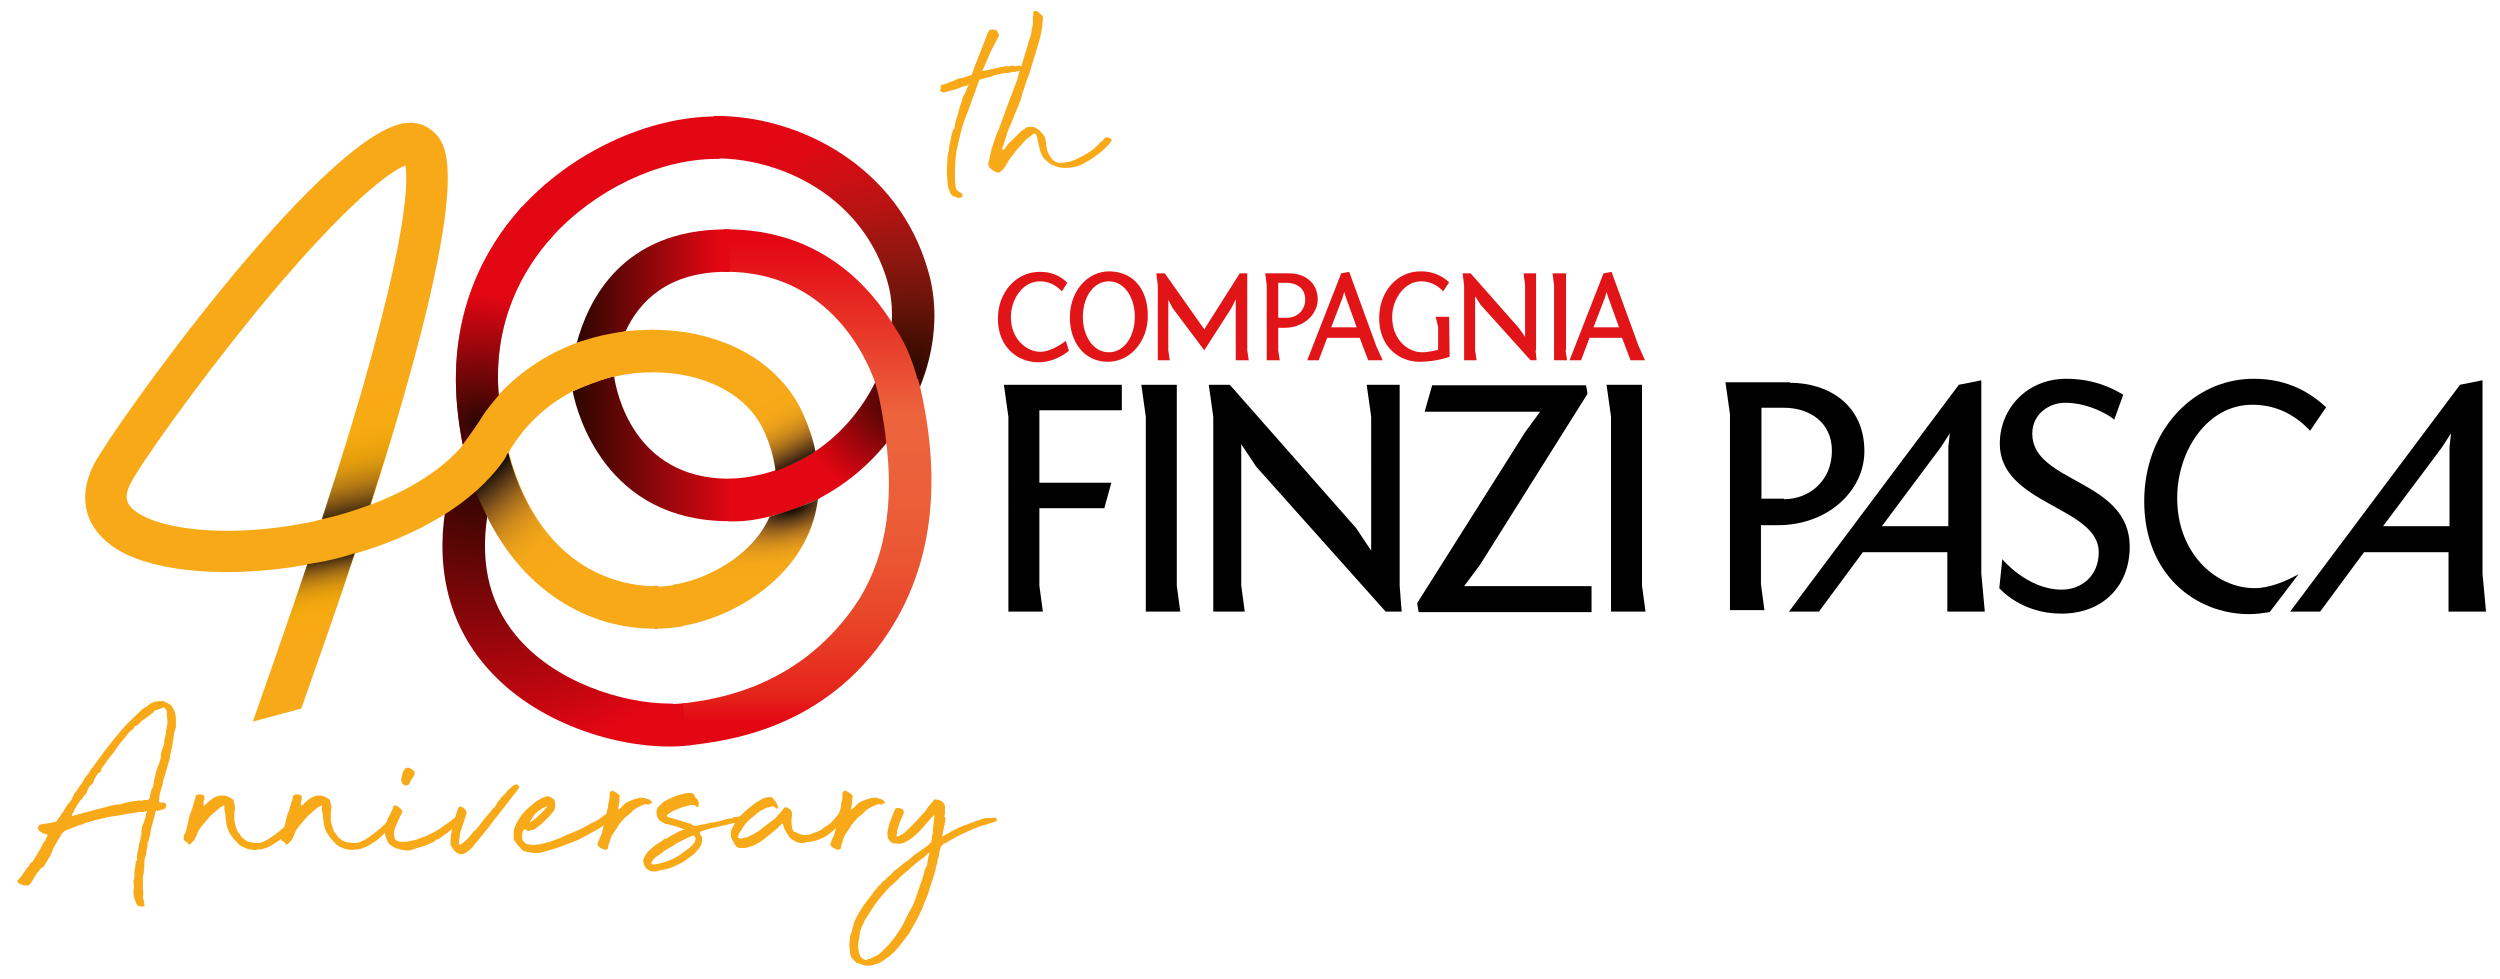 <?xml version="1.0" encoding="utf-8"?>
<!-- Generator: Adobe Illustrator 27.4.1, SVG Export Plug-In . SVG Version: 6.00 Build 0)  -->
<svg version="1.1" id="Livello_1" xmlns="http://www.w3.org/2000/svg" xmlns:xlink="http://www.w3.org/1999/xlink" x="0px" y="0px"
	 viewBox="0 0 500.3 195.9" style="enable-background:new 0 0 500.3 195.9;" xml:space="preserve">
<style type="text/css">
	.st0{fill:#E11417;}
	.st1{fill:#F8A917;}
	.st2{fill:none;stroke:#F8A917;stroke-miterlimit:10;}
	.st3{fill:#E30613;}
	.st4{fill:#BC181A;}
	.st5{fill:url(#SVGID_1_);}
	.st6{fill:url(#SVGID_00000120540709951506983490000006305641638212479894_);}
	.st7{fill:url(#SVGID_00000062156915937642554030000006447939961066380989_);}
	.st8{fill:url(#SVGID_00000032639189065499857420000009081617294625483690_);}
	.st9{fill:url(#SVGID_00000122706734216131968080000017194382584855415487_);}
	.st10{fill:url(#SVGID_00000160188427579392395360000014716154773111662500_);}
	.st11{fill:url(#SVGID_00000098918566566369539790000001447162196656615868_);}
	.st12{fill:url(#SVGID_00000161610212142788846610000008514009376013278865_);}
	.st13{fill:url(#SVGID_00000019659731248984071990000013704403096024791998_);}
	.st14{fill:url(#SVGID_00000130628607602777651870000015700024121999084167_);}
	.st15{fill:url(#SVGID_00000159439131122240739890000004275700782290001084_);}
	.st16{fill:url(#SVGID_00000062896242707813968920000016449653840951419801_);}
	.st17{fill:url(#SVGID_00000000204934902878393920000000622531412726240148_);}
	.st18{fill:url(#SVGID_00000021113792170128907640000005128211584037430697_);}
	.st19{fill:url(#SVGID_00000125576168326484733100000009731336405524178098_);}
</style>
<g>
	<g>
		<g>
			<path d="M200.9,77h23.6v5.1H208v14.5h14.4l-1.4,5.1h-13v15.5l0.7,5.2h-6.9V83.4L200.9,77z"/>
			<path d="M235.5,117.2l0.7,5.2h-6.9V83.4l-0.9-6.4h7.1V117.2z"/>
			<path d="M280.1,117.2l0.4,5.2h-3.2l-25.9-29l-3-4.5v28.3l0.7,5.2h-6.3V83.4l-0.9-6.4h4.2l25.3,28.7l3,4.5V83.4l-0.9-6.4h6.6
				V117.2z"/>
			<path d="M283.6,120.7l21.6-34.2l3-4.1h-23.1l1.5-5.3h30.8l0.3,1.7l-21.5,34.2l-3.2,4.3h25.5v5.2h-34.6L283.6,120.7z"/>
			<path d="M328.6,117.2l0.7,5.2h-6.9V83.4l-0.9-6.4h7.1V117.2z"/>
		</g>
	</g>
</g>
<g>
	<path d="M358.2,76.6c7.6,0,14.9,4.3,14.9,13.7c0,7.9-7.3,14.8-17.3,14.8h-3.4v11.8l0.7,5.2h-6.9V82.9l-0.9-6.4H358.2z M357,99.9
		c5.1,0,9.6-3.7,9.6-9.7c0-5.7-4.5-8.6-9.6-8.6h-4.5v18.2H357z"/>
	<path d="M400.7,111.9c0,0,5,6.1,11.9,6.1c3.9,0,7.4-2.7,7.4-7.5c0-9.1-19.8-9.5-19.8-21.7c0-7.1,5.5-13,13.3-13
		c5.5,0,9.3,1.9,11.4,3.2l-1.8,5c-0.1-0.3-4.6-3.4-9.8-3.4c-3.2,0-6.6,2.2-6.6,6.2c0,9.9,19.5,9.1,19.5,22.6
		c0,7.8-5.3,13.4-13.7,13.4c-8.1,0-12.4-5.1-12.4-5.1C400.1,117.7,400.7,111.9,400.7,111.9z"/>
	<path d="M454.2,122.5c-1.3,0.2-2.7,0.4-4.1,0.4c-10.7,0-21-7.9-21-22.6c0-14.1,9.8-24.5,21.9-24.5c5.7,0,10.4,1.9,14.5,5.7
		l-3.2,4.7c-3.2-3.4-7-5.2-11.6-5.2c-8.9,0-15,9.1-15,18.7c0,11.1,7.8,18,15.5,18c3,0,6.3-1.4,8.8-2.8L454.2,122.5z"/>
	<g>
		<path d="M392,77l4.5-0.9l0,38.7l0.7,7.6h-7.5l0-11.9h-16.9l-8.8,11.9h-6L392,77z M376.6,105.3h13.3l0-15.9l0.3-2.7l-1.8,2.8
			L376.6,105.3z"/>
	</g>
	<g>
		<path d="M492.3,77l4.5-0.9l0,38.7l0.7,7.6h-7.5l0-11.9h-16.9l-8.8,11.9h-6L492.3,77z M476.9,105.3h13.3l0-15.9l0.3-2.7l-1.8,2.8
			L476.9,105.3z"/>
	</g>
</g>
<g>
	<path class="st0" d="M212.5,58.3c-1.2-1.3-2.7-2-4.4-2c-3.4,0-5.8,3.5-5.8,7.2c0,4.2,3,6.9,5.9,6.9c2.4,0,5.1-2.2,5.1-2.2l0.6,2
		c0,0-2.5,2.3-6.1,2.3c-4.1,0-8.1-3-8.1-8.7c0-5.4,3.7-9.4,8.4-9.4c2.2,0,4,0.7,5.5,2.2L212.5,58.3z"/>
	<path class="st0" d="M229.7,63.2c0,5.1-3.5,9.2-8,9.2c-4.8,0-7.6-4-7.6-8.9c0-5.1,3.4-9.2,7.9-9.2
		C227.1,54.4,229.7,58.2,229.7,63.2z M221.9,70.5c3.1,0,5.2-3.2,5.2-7.1c0-3.9-2.1-7.1-5.2-7.1c-3.1,0-5.2,3.2-5.2,7.1
		C216.7,67.3,218.8,70.5,221.9,70.5z"/>
	<path class="st0" d="M234.7,61.7l-0.9-1.7v10.1l0.3,2h-2.4V57.1l-0.3-2.4h1.7l7.9,11.2l7.1-11.2h1.5v15.4l0.3,2h-2.6V59.9l-0.9,1.8
		l-5.4,8.4L234.7,61.7z"/>
	<path class="st0" d="M258,54.7c2.9,0,5.7,1.7,5.7,5.2c0,3-2.8,5.7-6.6,5.7h-1.3v4.5l0.3,2h-2.6V57.1l-0.3-2.4H258z M257.5,63.6
		c2,0,3.7-1.4,3.7-3.7c0-2.2-1.7-3.3-3.7-3.3h-1.7v7H257.5z"/>
	<path class="st0" d="M268.4,54.7l1.6-0.3l5.4,14.8l1.3,2.9h-2.9l-1.7-4.5h-6.5l-1.7,4.5h-2.3L268.4,54.7z M266.4,65.5h5.1l-2.2-6.1
		l-0.3-1l-0.3,1.1L266.4,65.5z"/>
	<path class="st0" d="M290.1,71.4c0,0-2.7,1-6,1c-4.1,0-8.1-3-8.1-8.7c0-5.4,3.6-9.4,8.3-9.4c2.2,0,4.1,0.7,5.7,2.2l-1.2,1.8
		c-1.2-1.3-2.7-2-4.4-2c-3.3,0-5.8,3.5-5.8,7.2c0,4.3,3,7,6,7c1.4,0,3.2-0.5,3.2-0.5l0-4.6l-0.5-2h2.7L290.1,71.4z"/>
	<path class="st0" d="M307.3,70.1l0.2,2h-1.2L296.3,61l-1.1-1.7v10.8l0.3,2H293V57.1l-0.3-2.4h1.6l9.7,11l1.2,1.7V57.1l-0.3-2.4h2.5
		V70.1z"/>
	<path class="st0" d="M313.3,70.1l0.3,2H311V57.1l-0.3-2.4h2.7V70.1z"/>
	<path class="st0" d="M320.9,54.7l1.6-0.3l5.4,14.8l1.3,2.9h-2.9l-1.7-4.5h-6.5l-1.7,4.5h-2.3L320.9,54.7z M318.9,65.5h5.1l-2.2-6.1
		l-0.3-1l-0.3,1.1L318.9,65.5z"/>
</g>
<g>
	<g>
		<g>
			<path class="st1" d="M34.8,146.9c0,0.2,0,0.5-0.1,0.9c0,0.2,0,0.3-0.1,0.5c0,0.4-0.1,0.8-0.2,1.3c-0.1,0.4-0.2,0.9-0.3,1.3
				c0,0.2-0.1,0.5-0.1,0.7c0,0.2-0.1,0.5-0.2,0.8c-0.2,0.6-0.3,1.1-0.5,1.7c-0.2,0.6-0.3,1.1-0.5,1.7c-0.1,0.3-0.2,0.5-0.2,0.8
				c0,0.3-0.1,0.5-0.2,0.8c-0.1,0.2-0.1,0.5-0.2,0.7c-0.1,0.2-0.1,0.5-0.2,0.8c-0.1,0.2-0.1,0.5-0.1,0.7c0,0.2-0.1,0.5-0.1,0.8
				c0,0,0.1,0,0.1,0.1c0,0.1,0,0.1,0.1,0.1c0.1,0,0.2,0,0.4,0c0.2,0,0.3,0,0.4,0c0.1,0,0.2,0.1,0.3,0.2c0.1,0.1,0.2,0.2,0.2,0.3
				c0,0.1,0,0.2-0.1,0.4c-0.1,0.2-0.2,0.3-0.3,0.4c-0.1,0-0.2,0.1-0.4,0.1c-0.2,0.1-0.3,0.1-0.4,0.1c-0.1,0.1-0.2,0.1-0.3,0.1
				c-0.2,0.1-0.3,0.1-0.4,0c-0.1-0.1-0.2,0-0.2,0.1c-0.2,0.6-0.3,1.1-0.4,1.5c-0.1,0.5-0.3,1-0.4,1.5c-0.1,0.3-0.2,0.6-0.2,0.8
				c-0.1,0.2-0.1,0.5-0.1,0.8c0,0.1,0,0.2-0.1,0.4c-0.1,0.1-0.1,0.3-0.1,0.4c-0.1,0.3-0.2,0.6-0.3,0.9c-0.1,0.3-0.1,0.6-0.1,1
				c-0.1,0.3-0.2,0.6-0.2,0.9c0,0.3-0.1,0.6-0.2,0.9c-0.2,0.5-0.2,0.9-0.2,1.3c0,0.4,0,0.9-0.1,1.3c0,0.1,0,0.2,0,0.3
				c0,0.1,0,0.2,0,0.3c-0.1,0.3-0.2,0.6-0.2,1c0,0.3,0,0.7,0,1c0,0.5,0,1,0,1.5c0.1,0.5,0.1,1,0,1.5c0.1,0.2,0.1,0.5,0.2,0.7
				c0,0.2,0.1,0.5,0.1,0.7c0.1,0.3,0,0.4-0.3,0.4H28c-0.3,0-0.5-0.2-0.7-0.5c-0.1-0.1-0.1-0.2-0.1-0.3c-0.3-0.7-0.5-1.4-0.5-2
				c0-0.4,0.1-0.7,0.1-1.1c0-0.3,0-0.7-0.1-1v-0.2c0.2-0.4,0.2-0.8,0.2-1.2c0-0.4,0-0.8,0.1-1.2c0-0.2,0.1-0.5,0.1-0.8l0.1-0.6
				c0-0.1,0-0.1,0.1-0.2c0-0.1,0.1-0.1,0.1-0.2c0-0.5,0-1,0.1-1.4c0.1-0.5,0.2-0.9,0.3-1.4c0-0.3,0-0.5,0.1-0.6
				c0.1-0.3,0.2-0.5,0.2-0.8c0-0.3,0.1-0.6,0.2-0.9c0-0.1,0-0.1,0-0.2c0-0.1,0-0.1,0-0.2c0-0.6,0.1-1.3,0.4-1.8l0.2-0.6
				c0.1-0.3,0.1-0.5,0.2-0.6c0.1-0.2,0.1-0.4,0.1-0.7c0-0.1,0-0.1,0.1-0.2c0.1-0.1,0.1-0.1,0.1-0.2c0-0.2,0-0.2,0-0.2
				c0,0-0.2,0-0.3,0.1c-0.3,0.1-0.6,0.1-0.9,0.1c-0.3,0-0.6,0-0.9,0.1c-0.9,0.1-2,0.3-3,0.5c-0.6,0.1-1.3,0.2-1.9,0.3
				c-0.6,0.1-1.3,0.2-1.9,0.4l-1.4,0.3c-0.5,0.2-1,0.3-1.4,0.4c-0.4,0.1-0.9,0.3-1.3,0.5c-0.5,0.1-1,0.3-1.5,0.5
				c-0.5,0.2-1,0.4-1.5,0.6c-0.4,0.1-0.7,0.4-1,0.7c-0.2,0.2-0.3,0.4-0.3,0.5c-0.1,0.2-0.2,0.4-0.3,0.5c-0.3,0.5-0.5,0.9-0.7,1.2
				c-0.2,0.3-0.3,0.5-0.4,0.7c-0.1,0.2-0.2,0.5-0.3,0.8c-0.1,0.3-0.3,0.7-0.6,1.2l-1.1,1.8C8.2,173.7,8,173.9,8,174
				c-0.1,0.1-0.2,0.2-0.2,0.3c-0.1,0.1-0.2,0.2-0.3,0.3c-0.1,0.1-0.2,0.3-0.4,0.6l-0.6,1c-0.1,0.2-0.2,0.3-0.3,0.5
				c-0.2,0.4-0.6,0.6-1.1,0.5c-0.3,0-0.7-0.1-1.1-0.3c-0.2-0.1-0.3-0.2-0.4-0.3c-0.2-0.2-0.2-0.4,0.1-0.6c0.3-0.3,0.5-0.5,0.7-0.8
				c0.2-0.3,0.4-0.6,0.6-0.9c0.2-0.3,0.3-0.4,0.3-0.5c0.1-0.1,0.1-0.1,0.2-0.2c0.1-0.1,0.1-0.1,0.2-0.2c0.1-0.1,0.2-0.2,0.3-0.5
				c0.1-0.1,0.1-0.1,0.1-0.2c0-0.1,0-0.1,0.1-0.1c0,0.1,0.2,0,0.4-0.3c0.2-0.3,0.4-0.7,0.7-1.1c0.2-0.4,0.4-0.8,0.7-1.2
				c0.2-0.4,0.3-0.6,0.4-0.7c0.1-0.2,0.1-0.3,0.2-0.5c0.1-0.2,0.1-0.3,0.3-0.4c0.2-0.2,0.3-0.4,0.3-0.6c0.1-0.2,0.2-0.4,0.3-0.6
				c0,0,0-0.1,0-0.1c0-0.1-0.1-0.1-0.1-0.1c-0.3-0.1-0.5-0.2-0.7-0.2c-0.4-0.2-0.7-0.4-0.9-0.6c-0.2-0.2-0.2-0.3-0.2-0.5
				c0-0.3,0.2-0.6,0.5-0.7c0.2,0,0.3,0,0.5-0.1c0.8-0.1,1.6-0.2,2.2-0.4c0.1,0,0.2,0,0.4-0.1c0.2-0.1,0.2-0.1,0.2-0.2
				c0.3-0.4,0.5-0.7,0.8-1.1c0.2-0.4,0.5-0.7,0.7-1.1l0.7-1.1c0.2-0.2,0.4-0.4,0.5-0.6c0.2-0.2,0.3-0.5,0.4-0.7
				c0.1-0.2,0.2-0.4,0.3-0.6c0.1-0.2,0.2-0.4,0.4-0.6c0.1-0.1,0.2-0.2,0.2-0.2c0.2-0.4,0.4-0.7,0.7-1.1c0.3-0.3,0.5-0.7,0.7-1.1
				c0.1-0.2,0.2-0.4,0.4-0.6c0.2-0.2,0.3-0.4,0.5-0.6c0.2-0.2,0.3-0.4,0.4-0.7c0.1-0.2,0.3-0.4,0.5-0.6l1-1.4
				c0.5-0.6,0.9-1.3,1.4-1.9c0.5-0.6,1-1.3,1.5-1.9l1.4-1.7c0.2-0.3,0.5-0.5,0.7-0.8c0.2-0.3,0.5-0.5,0.7-0.8
				c0.1-0.1,0.2-0.2,0.3-0.3l2.8-2.7c0.3-0.2,0.5-0.4,0.7-0.5c0.2,0,0.3-0.1,0.5-0.3c0.2-0.2,0.4-0.3,0.7-0.5
				c0.2-0.1,0.5-0.2,0.8-0.3c0.5-0.1,0.9-0.1,1.4-0.1c0.1,0,0.2,0,0.4,0.1l1,0.5c0.3,0.2,0.5,0.4,0.7,0.8c0.4,0.7,0.6,1.4,0.6,2.2
				c0,0.3,0,0.5,0,0.8c0,0.3,0,0.5,0,0.8L34.8,146.9z M20.6,153.4L20.6,153.4c-0.1,0.2-0.2,0.2-0.2,0.2c0,0.1-0.1,0.2-0.1,0.3
				c0,0.1-0.1,0.2-0.1,0.4c-0.1,0.2-0.2,0.2-0.3,0.3c-0.1,0-0.2,0.1-0.3,0.2c-0.2,0.3-0.4,0.6-0.5,0.8c-0.2,0.2-0.3,0.5-0.4,0.9
				c0,0.1-0.1,0.2-0.2,0.3c0,0.1-0.2,0.2-0.3,0.3c-0.3,0.2-0.5,0.6-0.7,1.1c-0.1,0.4-0.3,0.7-0.6,1c-0.1,0-0.1,0.1-0.1,0.1
				c0,0,0,0.1-0.1,0.1c-0.1,0.1-0.1,0.2-0.1,0.2c0,0.1-0.1,0.2-0.1,0.2c-0.2,0.2-0.4,0.3-0.5,0.5c-0.1,0.2-0.3,0.4-0.4,0.6
				c-0.1,0.1-0.1,0.2-0.2,0.3c-0.1,0.1-0.1,0.2-0.2,0.4c-0.1,0.1-0.2,0.2-0.2,0.3c-0.1,0.1-0.1,0.2-0.2,0.4c0,0.2-0.1,0.3-0.2,0.4
				c-0.1,0.1-0.2,0.2-0.2,0.4v0.1l0.1,0.1l3.2-0.9l3.5-0.9l0.7-0.2c0.3-0.1,0.6-0.1,0.9-0.2c0.3-0.1,0.6-0.1,0.9-0.1
				c0.3,0,0.6-0.1,0.9-0.2c0.3-0.1,0.5-0.2,0.9-0.2c0,0,0.1-0.1,0.2-0.1c0.3,0,0.5,0,0.7-0.1c0.2-0.1,0.5-0.1,0.8-0.1
				c0.2,0,0.2,0,0.3-0.1c0.3,0,0.5,0,0.7,0c0.2,0,0.4,0,0.7-0.1h0.5c0.3,0,0.5-0.2,0.6-0.5v-0.1c0-0.5,0.2-0.9,0.3-1.4
				c0.3-0.5,0.5-1.1,0.5-1.7c0-0.2,0-0.3,0.1-0.5c0.1-0.3,0.2-0.5,0.2-0.8c0-0.2,0.1-0.5,0.2-0.8c0.1-0.3,0.2-0.6,0.3-0.9
				c0.1-0.3,0.2-0.5,0.3-0.8c0.2-0.5,0.3-1,0.3-1.5c0-0.2,0-0.4,0.1-0.6c0-0.2,0.1-0.4,0.2-0.6c0.1-0.3,0.2-0.6,0.3-0.9
				c0.1-0.3,0.1-0.6,0.1-0.9c0,0,0-0.1,0-0.1c0,0,0-0.1,0-0.1c0.2-0.4,0.2-0.8,0.3-1.2c0-0.4,0.1-0.8,0.2-1.2c0-0.3,0.1-0.6,0.1-0.8
				c0-0.2,0-0.5,0-0.8c0-0.2-0.1-0.4-0.1-0.6c0-0.2,0-0.5,0-0.7c0-0.2,0-0.3-0.1-0.4c0-0.1-0.1-0.2-0.2-0.4
				c-0.1-0.2-0.2-0.2-0.5-0.2c-0.1,0-0.2,0-0.2,0.1c-0.2,0.1-0.4,0.1-0.5,0.2c-0.2,0.1-0.4,0.1-0.6,0.2c-0.2,0-0.4,0.1-0.5,0.3
				c-0.1,0.2-0.2,0.3-0.4,0.4c-0.1,0-0.2,0.1-0.3,0.2c-0.1,0.1-0.2,0.1-0.2,0.2c-0.1,0.1-0.2,0.1-0.3,0.2c-0.1,0.1-0.2,0.1-0.3,0.2
				l-0.2,0.2c-0.4,0.2-0.7,0.4-1,0.7c-0.2,0.3-0.5,0.6-0.9,0.8H27c0,0-0.1,0-0.1,0.1c0,0.2-0.1,0.4-0.3,0.5
				c-0.1,0.1-0.3,0.3-0.5,0.4c-0.1,0.1-0.2,0.2-0.2,0.2c-0.1,0.1-0.2,0.2-0.2,0.2c-0.2,0.2-0.3,0.4-0.5,0.7
				c-0.2,0.2-0.4,0.4-0.6,0.7l-0.9,1.1c-0.1,0.2-0.3,0.4-0.4,0.6c-0.2,0.2-0.3,0.4-0.4,0.6c-0.7,0.8-1.4,1.7-1.9,2.5L20.6,153.4z"/>
			<path class="st1" d="M52.6,168.5c0.3-0.2,0.6-0.3,0.8-0.4c0.2-0.1,0.5-0.3,0.8-0.5c0.9-0.6,1.8-1.3,2.6-2
				c0.2-0.2,0.3-0.3,0.4-0.4c0.1-0.1,0.3-0.2,0.4-0.4l0.5-0.5c0.1-0.2,0.1-0.2,0.2-0.2c0,0,0.1-0.1,0.2-0.3v-0.1
				c0,0,0.1-0.1,0.2-0.1c0.1-0.1,0.2-0.1,0.3-0.1c0.1,0,0.2,0.1,0.3,0.2c0.1,0.1,0.1,0.2,0.2,0.3c0,0.1,0,0.2-0.1,0.3
				c0,0.2-0.1,0.3-0.1,0.3c0,0-0.1,0-0.2,0.2c-0.1,0.2-0.1,0.3-0.2,0.4c-0.1,0.1-0.2,0.2-0.4,0.5c-0.4,0.4-0.8,0.8-1.1,1.1
				c-0.3,0.3-0.7,0.7-1.2,1.1c-0.2,0.2-0.4,0.4-0.7,0.5c-0.2,0.2-0.5,0.3-0.7,0.5c-0.3,0.2-0.7,0.4-1.1,0.6
				c-0.4,0.2-0.8,0.3-1.2,0.4c-0.2,0.1-0.5,0.1-0.7,0.1c-0.2,0-0.4,0-0.6,0.1c-0.6,0-1.3-0.1-1.9-0.3c-0.7-0.3-1.2-0.5-1.6-0.9
				c-0.3-0.4-0.7-0.7-1-1.1c-0.3-0.4-0.6-0.8-0.8-1.2c-0.3-0.5-0.5-1.1-0.6-1.8c-0.1-0.7-0.2-1.3-0.2-1.8c0-0.1,0-0.2-0.1-0.5
				c-0.1-0.2-0.1-0.4-0.1-0.6c0-0.2,0-0.4,0-0.6c0,0,0-0.1,0-0.1c0,0-0.1,0-0.1,0c-0.2,0.1-0.4,0.2-0.6,0.3
				c-0.2,0.1-0.3,0.3-0.5,0.4c-0.5,0.4-1,0.9-1.5,1.3c-0.5,0.5-0.9,1-1.3,1.5c-0.3,0.3-0.6,0.7-0.9,1.1c-0.1,0.1-0.2,0.3-0.3,0.5
				c-0.1,0.2-0.2,0.4-0.3,0.7c-0.1,0.2-0.2,0.5-0.3,0.7c-0.1,0.2-0.2,0.4-0.3,0.5c-0.1,0.1-0.2,0.2-0.3,0.3
				c-0.1,0.1-0.2,0.2-0.3,0.3c-0.1,0.1-0.2,0.2-0.5,0.2c-0.2,0-0.2,0-0.1-0.1c0.1,0,0.1-0.1,0-0.2l-0.7-0.5
				c-0.2-0.2-0.2-0.5-0.1-0.7c0-0.2,0-0.4,0.1-0.5c0.2-0.3,0.3-0.6,0.4-1c0.1-0.4,0.2-0.8,0.3-1.3c0.1-0.4,0.2-0.9,0.3-1.3
				c0.1-0.4,0.2-0.7,0.4-1.1l0.2-0.6c0-0.1,0.1-0.2,0.1-0.4c0.1-0.2,0.1-0.4,0.2-0.7c0.1-0.2,0.1-0.4,0.2-0.6
				c0.1-0.2,0.1-0.3,0.1-0.5c0-0.2,0.1-0.4,0.5-0.5c0.5-0.1,1,0,1.3,0.3c0,0,0,0.1,0,0.3c0,0.2,0,0.4-0.1,0.6c0,0.2-0.1,0.4-0.1,0.6
				c0,0.2,0,0.3,0,0.3c0.1,0.1,0.2,0.1,0.2,0.1c0.3-0.2,0.5-0.5,0.9-0.8c0.3-0.3,0.6-0.5,0.9-0.7c0.3-0.2,0.6-0.3,0.9-0.4
				c0.3-0.1,0.6-0.1,0.9-0.1H45c0.5,0.1,1,0.4,1.5,0.7c0.2,0.1,0.3,0.3,0.3,0.6c0.1,0.3,0.1,0.5,0.2,0.7c0,0.2,0,0.5,0,0.7
				c0,0.2,0,0.4-0.1,0.6c0,0.2,0,0.4,0,0.7v0.4c0,0.4,0,0.8,0.1,1.1c0.1,0.3,0.2,0.7,0.3,1.1c0.1,0.2,0.2,0.3,0.2,0.5
				c0.1,0.2,0.2,0.3,0.3,0.4c0.2,0.2,0.3,0.4,0.4,0.6c0.1,0.2,0.3,0.3,0.5,0.5c0.5,0.5,1.2,0.8,1.9,0.8
				C51.4,168.8,52.1,168.7,52.6,168.5z"/>
			<path class="st1" d="M72.1,168.5c0.3-0.2,0.6-0.3,0.8-0.4c0.2-0.1,0.5-0.3,0.8-0.5c0.9-0.6,1.8-1.3,2.6-2
				c0.2-0.2,0.3-0.3,0.4-0.4c0.1-0.1,0.3-0.2,0.4-0.4l0.5-0.5c0.1-0.2,0.1-0.2,0.2-0.2c0,0,0.1-0.1,0.2-0.3v-0.1
				c0,0,0.1-0.1,0.2-0.1c0.1-0.1,0.2-0.1,0.3-0.1c0.1,0,0.2,0.1,0.3,0.2c0.1,0.1,0.1,0.2,0.2,0.3c0,0.1,0,0.2-0.1,0.3
				c0,0.2-0.1,0.3-0.1,0.3c0,0-0.1,0-0.2,0.2c-0.1,0.2-0.1,0.3-0.2,0.4c-0.1,0.1-0.2,0.2-0.4,0.5c-0.4,0.4-0.8,0.8-1.1,1.1
				c-0.3,0.3-0.7,0.7-1.2,1.1c-0.2,0.2-0.4,0.4-0.7,0.5c-0.2,0.2-0.5,0.3-0.7,0.5c-0.3,0.2-0.7,0.4-1.1,0.6
				c-0.4,0.2-0.8,0.3-1.2,0.4c-0.2,0.1-0.5,0.1-0.7,0.1c-0.2,0-0.4,0-0.6,0.1c-0.6,0-1.3-0.1-1.9-0.3c-0.7-0.3-1.2-0.5-1.6-0.9
				c-0.3-0.4-0.7-0.7-1-1.1c-0.3-0.4-0.6-0.8-0.8-1.2c-0.3-0.5-0.5-1.1-0.6-1.8c-0.1-0.7-0.2-1.3-0.2-1.8c0-0.1,0-0.2-0.1-0.5
				c-0.1-0.2-0.1-0.4-0.1-0.6c0-0.2,0-0.4,0-0.6c0,0,0-0.1,0-0.1c0,0-0.1,0-0.1,0c-0.2,0.1-0.4,0.2-0.6,0.3
				c-0.2,0.1-0.3,0.3-0.5,0.4c-0.5,0.4-1,0.9-1.5,1.3c-0.5,0.5-0.9,1-1.3,1.5c-0.3,0.3-0.6,0.7-0.9,1.1c-0.1,0.1-0.2,0.3-0.3,0.5
				c-0.1,0.2-0.2,0.4-0.3,0.7c-0.1,0.2-0.2,0.5-0.3,0.7c-0.1,0.2-0.2,0.4-0.3,0.5c-0.1,0.1-0.2,0.2-0.3,0.3
				c-0.1,0.1-0.2,0.2-0.3,0.3c-0.1,0.1-0.2,0.2-0.5,0.2c-0.2,0-0.2,0-0.1-0.1c0.1,0,0.1-0.1,0-0.2l-0.7-0.5
				c-0.2-0.2-0.2-0.5-0.1-0.7c0-0.2,0-0.4,0.1-0.5c0.2-0.3,0.3-0.6,0.4-1c0.1-0.4,0.2-0.8,0.3-1.3c0.1-0.4,0.2-0.9,0.3-1.3
				c0.1-0.4,0.2-0.7,0.4-1.1l0.2-0.6c0-0.1,0.1-0.2,0.1-0.4c0.1-0.2,0.1-0.4,0.2-0.7c0.1-0.2,0.1-0.4,0.2-0.6
				c0.1-0.2,0.1-0.3,0.1-0.5c0-0.2,0.1-0.4,0.5-0.5c0.5-0.1,1,0,1.3,0.3c0,0,0,0.1,0,0.3c0,0.2,0,0.4-0.1,0.6c0,0.2-0.1,0.4-0.1,0.6
				c0,0.2,0,0.3,0,0.3c0.1,0.1,0.2,0.1,0.2,0.1c0.3-0.2,0.5-0.5,0.9-0.8c0.3-0.3,0.6-0.5,0.9-0.7c0.3-0.2,0.6-0.3,0.9-0.4
				c0.3-0.1,0.6-0.1,0.9-0.1h0.3c0.5,0.1,1,0.4,1.5,0.7c0.2,0.1,0.3,0.3,0.3,0.6c0.1,0.3,0.1,0.5,0.2,0.7c0,0.2,0,0.5,0,0.7
				c0,0.2,0,0.4-0.1,0.6c0,0.2,0,0.4,0,0.7v0.4c0,0.4,0,0.8,0.1,1.1c0.1,0.3,0.2,0.7,0.3,1.1c0.1,0.2,0.2,0.3,0.2,0.5
				c0.1,0.2,0.2,0.3,0.3,0.4c0.2,0.2,0.3,0.4,0.4,0.6c0.1,0.2,0.3,0.3,0.5,0.5c0.5,0.5,1.2,0.8,1.9,0.8
				C70.9,168.8,71.5,168.7,72.1,168.5z"/>
			<path class="st1" d="M80.7,170.1c-0.2,0-0.4,0-0.6-0.1c-0.2-0.1-0.5-0.2-0.8-0.2c-0.6-0.3-1-0.6-1.3-0.8
				c-0.3-0.2-0.5-0.7-0.7-1.3c-0.3-0.7-0.4-1.4-0.2-2.1l0.5-1.8c0.2-0.3,0.4-0.7,0.6-1.1c0.2-0.4,0.3-0.7,0.5-1.1c0,0,0,0,0-0.1
				c0,0,0-0.1,0-0.1c0-0.1,0.1-0.1,0.2-0.2c0.1,0,0.2,0,0.3,0c0.2,0.1,0.3,0.1,0.4,0.2c0.1,0.1,0.2,0.1,0.3,0.2c0,0,0.1,0.1,0.1,0.1
				c0,0,0,0,0.1,0.1c0.2,0.2,0.4,0.4,0.4,0.6c0,0.2-0.1,0.4-0.3,0.7l-1,2.2c-0.1,0.3-0.2,0.7-0.3,1c-0.1,0.3-0.1,0.7,0,1
				c0,0.6,0.4,1,1,1.1c0.6,0.1,1.2,0.1,1.7,0c0.5-0.1,1.1-0.2,1.8-0.4c0.6-0.2,1.3-0.5,1.9-0.7c0.6-0.3,1.2-0.6,1.8-0.9
				c0.5-0.3,1-0.6,1.4-0.9c0.2-0.2,0.4-0.3,0.4-0.3c0,0,0.1-0.1,0.1-0.1c0,0,0.1,0,0.2-0.1c0.1-0.1,0.3-0.2,0.6-0.4
				c0.1-0.1,0.3-0.3,0.5-0.4c0.2-0.2,0.4-0.3,0.5-0.4c0.2-0.1,0.3-0.2,0.5-0.4c0.2-0.2,0.4-0.3,0.6-0.5c0.2-0.2,0.4-0.2,0.6-0.3
				c0.2,0,0.3,0,0.4,0.2c0.1,0.2,0.1,0.3-0.1,0.5c-0.1,0.2-0.1,0.4,0,0.6l-0.1,0.3c-0.1,0.2-0.2,0.3-0.3,0.3c-0.1,0-0.3,0.1-0.5,0.1
				c-0.3,0.2-0.5,0.4-0.7,0.6c-0.2,0.2-0.5,0.4-0.7,0.7c-0.4,0.3-0.7,0.5-0.9,0.7c-0.2,0.2-0.4,0.3-0.6,0.4
				c-0.2,0.1-0.4,0.3-0.5,0.4c-0.2,0.1-0.4,0.3-0.7,0.5c0,0-0.1,0.1-0.3,0.1c-0.2,0-0.3,0.1-0.3,0.1c-0.3,0.3-0.6,0.5-0.9,0.6
				c-0.3,0.1-0.8,0.3-1.4,0.6c-0.6,0.2-1.2,0.3-2,0.6C82.2,170.2,81.5,170.3,80.7,170.1z M81.2,157.2c-0.2-0.1-0.2-0.1-0.3-0.1
				c-0.1,0-0.1-0.1-0.2-0.1c0,0-0.1-0.1-0.2-0.2c-0.2-0.3-0.2-0.6-0.2-1c0.1-0.3,0.2-0.6,0.2-0.9c0.1-0.3,0.2-0.6,0.5-0.9
				c0-0.2,0-0.2,0.1-0.2c0.2-0.1,0.4-0.2,0.6-0.2c0.3,0.1,0.7,0.3,1,0.6c0.2,0.1,0.3,0.2,0.3,0.4c0,0.1,0,0.3-0.1,0.5
				c0,0.1,0,0.1-0.1,0.2c0,0.1-0.1,0.1-0.1,0.2c-0.3,0.3-0.5,0.7-0.7,1.1c0.1,0.1,0.1,0.1-0.1,0.2C81.8,157.1,81.6,157.2,81.2,157.2
				z"/>
			<path class="st1" d="M90.2,167.8c0-0.1,0-0.2,0-0.3c0-0.1,0-0.2,0-0.3c0.1-0.2,0.2-0.5,0.2-0.9c0-0.1,0-0.2,0-0.2
				c0-0.1,0.1-0.2,0.1-0.2c0.1-0.5,0.2-0.9,0.4-1.4c0.1-0.5,0.2-0.9,0.3-1.3l0.5-1.5c0.1-0.2,0.2-0.2,0.2-0.3c0,0,0.1,0,0.2,0
				c0.5,0.1,0.9,0.4,1.2,0.9c0.1,0.2,0.1,0.3,0.1,0.4c-0.2,0.6-0.4,1.2-0.6,1.8c-0.2,0.6-0.4,1.2-0.6,1.8c-0.1,0.4-0.2,0.8-0.2,1.2
				c-0.1,0.4-0.1,0.8-0.2,1.3c0,0,0,0.1,0.1,0.1l0.1,0.1l0.1,0.1c0,0,0.1,0,0.1-0.1c0.7-0.5,1.4-1.1,1.9-1.8
				c0.2-0.2,0.4-0.4,0.5-0.6c0.2-0.2,0.3-0.4,0.6-0.5l1.1-1.4c0.2-0.2,0.3-0.4,0.4-0.5c0.1-0.2,0.2-0.3,0.3-0.4c0,0,0-0.1,0.1-0.1
				c0.2-0.2,0.3-0.4,0.5-0.6c0.2-0.2,0.3-0.4,0.5-0.6c0.1-0.1,0.2-0.3,0.3-0.4c0.1-0.2,0.2-0.3,0.4-0.4c0.2-0.2,0.3-0.3,0.4-0.5
				c0.1-0.2,0.2-0.3,0.3-0.5c0.1-0.2,0.2-0.4,0.4-0.5c0.2-0.2,0.3-0.4,0.3-0.5c0-0.1,0-0.1,0.1-0.1c0.1,0,0.1,0,0.1-0.1
				c0.3-0.3,0.6-0.5,0.8-0.8c0.2-0.3,0.5-0.6,0.8-0.9c0.2-0.2,0.4-0.3,0.6-0.5c0.2-0.2,0.5-0.3,0.7-0.3c0,0,0.1,0,0.2,0
				c0.1,0,0.2,0,0.1,0.1c0,0.1,0.1,0.2,0.2,0.2c0.1,0.1,0.1,0.2,0.1,0.3c0,0.1-0.1,0.2-0.2,0.3c-0.1,0.1-0.2,0.2-0.3,0.4
				c-0.1,0.2-0.2,0.3-0.3,0.4c-0.3,0.3-0.5,0.6-0.7,0.9c-0.2,0.3-0.4,0.6-0.7,0.9l-1,1.3l-1.9,2.4c-0.6,0.8-1.1,1.5-1.7,2.2
				c-0.6,0.7-1.1,1.4-1.7,2.1c-0.2,0.2-0.4,0.4-0.5,0.6c-0.1,0.2-0.3,0.4-0.5,0.6c-0.2,0.2-0.4,0.4-0.7,0.6
				c-0.2,0.2-0.5,0.4-0.8,0.5c-0.4,0.2-0.8,0.2-1.2,0c-0.2-0.1-0.4-0.2-0.5-0.3c-0.2-0.2-0.3-0.3-0.4-0.4c-0.2-0.3-0.4-0.6-0.6-0.9
				C90.2,168.5,90.1,168.2,90.2,167.8z"/>
			<path class="st1" d="M106.8,170.7c-0.4-0.1-0.8-0.1-1.3-0.2c-0.4-0.1-0.8-0.2-1.1-0.5c-0.4-0.4-0.8-0.9-1.2-1.4
				c-0.4-0.5-0.5-1-0.4-1.7c0-0.1,0-0.2,0-0.5c0-0.2,0.1-0.4,0.1-0.5l0.1-0.3c0.2-0.5,0.3-0.8,0.4-0.9c0.1-0.2,0.2-0.4,0.5-0.9
				c0.6-1,1.5-1.9,2.5-2.7c0.3-0.3,0.6-0.5,1-0.8c0.4-0.2,0.8-0.5,1.3-0.7c0.1,0,0.3-0.1,0.5-0.2c0.3-0.1,0.6-0.1,0.9,0.1
				c0.3,0.2,0.6,0.3,0.8,0.5l0.2,0.6c0.1,0.9-0.1,1.7-0.7,2.2c-0.4,0.5-0.9,1-1.3,1.4c-0.5,0.5-1,0.9-1.5,1.3
				c-0.1,0.1-0.2,0.2-0.3,0.2c-0.1,0.1-0.2,0.2-0.3,0.2c-0.1,0.1-0.3,0.2-0.4,0.2c-0.2,0-0.4,0-0.5,0.1c-0.3,0.2-0.6,0.1-0.8-0.2
				L105,166h-0.1c0,0-0.1,0-0.1,0.1c-0.2,0.3-0.3,0.6-0.3,0.9c0,0.3,0,0.6,0,0.9c0,0.2,0.2,0.4,0.4,0.6c0.2,0.2,0.3,0.3,0.5,0.4
				c0.2,0.1,0.4,0.1,0.6,0.1c0.2,0,0.4,0.1,0.6,0.1c0.3,0,0.6-0.1,1-0.1c0.4,0,0.7-0.1,1.1-0.2c1.4-0.3,2.7-0.8,3.8-1.3
				c1.1-0.5,2.3-1,3.5-1.5c0.6-0.3,1.2-0.6,1.7-0.9c0.5-0.3,1-0.6,1.6-0.8c0.3-0.2,0.5-0.3,0.6-0.4c0.1-0.1,0.3-0.2,0.7-0.5
				c0.2-0.2,0.3-0.3,0.3-0.3c0,0,0.2,0,0.5-0.1c0.1-0.1,0.1-0.1,0.1,0c0,0.1,0,0.1,0,0.3c0,0.2,0.1,0.3,0.1,0.5
				c0.1,0.2,0,0.4-0.1,0.5c-0.3,0.3-0.4,0.4-0.3,0.4c0,0-0.1,0.1-0.3,0.4c-0.6,0.4-1.1,0.8-1.7,1.1c-0.6,0.3-1.2,0.6-1.8,1
				c-0.4,0.2-0.8,0.4-1.2,0.6c-0.4,0.2-0.7,0.4-1.1,0.5c-0.8,0.3-1.5,0.6-2.3,0.9c-0.8,0.3-1.6,0.6-2.4,0.8l-1.7,0.5
				c-0.4,0.1-0.7,0.2-1,0.2C107.6,170.7,107.2,170.7,106.8,170.7z M106,164.6c0.6-0.4,1.3-0.8,1.8-1.4c0.6-0.5,1.1-1.1,1.7-1.8
				c0,0-0.1,0-0.1,0c0,0-0.1,0-0.1,0c-0.7,0.3-1.3,0.7-1.8,1.1c-0.5,0.4-0.9,0.9-1.2,1.6C106.2,164.2,106.1,164.3,106,164.6z"/>
			<path class="st1" d="M130,161c0,0-0.1,0-0.1,0c-0.1,0-0.1,0-0.3,0c-0.2-0.1-0.6-0.1-1,0.1c-0.2,0.1-0.4,0.2-0.6,0.3
				c-0.2,0.1-0.4,0.2-0.6,0.3c-0.3,0.2-0.7,0.4-0.9,0.7c-0.3,0.3-0.6,0.6-0.9,0.8c-0.3,0.2-0.5,0.4-0.8,0.7c-0.3,0.3-0.6,0.7-1,1.2
				c-0.1,0.2-0.3,0.5-0.4,0.7c-0.2,0.2-0.3,0.5-0.5,0.7c-0.1,0.2-0.2,0.3-0.3,0.4c-0.2,0.4-0.4,0.8-0.5,1.2
				c-0.1,0.4-0.2,0.8-0.4,1.2c0,0.1,0,0.2,0,0.2c0,0.1,0,0.2,0,0.2c-0.1,0.2-0.2,0.3-0.4,0.3c-0.2,0.1-0.3,0.1-0.4,0
				c-0.4-0.1-0.8-0.3-1.1-0.6c-0.2-0.2-0.3-0.4-0.2-0.6c0.1-0.2,0.2-0.4,0.2-0.6c0.1-0.2,0.2-0.4,0.3-0.6c0.2-0.4,0.4-0.9,0.5-1.6
				c0.2-0.7,0.4-1.4,0.5-2.1c0.1-0.7,0.3-1.4,0.5-2.1c0.1-0.2,0.1-0.4,0.1-0.6c0-0.2,0-0.4,0.1-0.6c0.2-0.6,0.2-1.2,0.2-1.8
				c0-0.2,0.1-0.4,0.3-0.5c0.2-0.1,0.4-0.1,0.6,0.1c0.3,0.1,0.5,0.3,0.8,0.5c0.3,0.2,0.4,0.4,0.3,0.6c0,0.4-0.1,0.8-0.1,1.2
				c-0.1,0.4-0.1,0.8-0.2,1.2v0.1h0.1c0.2-0.2,0.4-0.3,0.5-0.4c0.1-0.1,0.2-0.2,0.4-0.4c0.3-0.4,0.8-0.7,1.3-0.9
				c0.5-0.2,1-0.4,1.5-0.5c0.4-0.2,0.9-0.2,1.5-0.1c0.2,0.1,0.4,0.2,0.7,0.2c0.2,0.1,0.4,0.2,0.6,0.4c0,0,0.1,0.1,0.1,0.1
				c0,0,0,0.1,0.1,0.2c0,0,0,0.1,0,0.1c-0.1,0-0.1,0.1-0.2,0.1H130z"/>
			<path class="st1" d="M139.8,160.9c0,0.1,0,0.1,0,0.2c0,0,0,0.1,0,0.2c0,0.1,0,0.1-0.1,0.2c-0.1,0-0.1,0-0.2,0c0,0-0.1,0-0.1-0.1
				c-0.2-0.2-0.4-0.2-0.6-0.3c-0.2,0-0.5,0-0.7,0c-0.6,0.2-1.1,0.3-1.7,0.5c-0.6,0.2-1.1,0.4-1.7,0.7c-0.3,0.2-0.7,0.4-1.1,0.7
				c-0.2,0.2-0.2,0.3,0.1,0.5c0.2,0.1,0.3,0.1,0.3,0.1c0.2,0.1,0.5,0.1,0.7,0.2c0.2,0.1,0.5,0.1,0.7,0.2c0.3,0.1,0.7,0.2,1,0.3
				c0.3,0.1,0.7,0.2,1,0.3c0.3,0.1,0.5,0.2,0.6,0.2c0.2,0,0.4,0.1,0.6,0.3c0.3,0.2,0.5,0.2,0.7,0.2c0.6-0.2,1.3-0.3,1.9-0.4
				c0.2-0.1,0.4-0.1,0.7-0.2c0.2,0,0.4-0.1,0.7-0.1c0.1,0,0.3,0,0.7-0.1c0.3-0.1,0.7-0.2,1.1-0.3c0.4-0.1,0.7-0.2,1.1-0.3
				c0.3-0.1,0.6-0.1,0.7-0.1c0.1,0,0.2,0,0.3-0.1c0.1,0,0.2-0.1,0.3-0.1c0.2-0.1,0.3-0.1,0.3-0.1c0.2,0,0.5-0.1,0.9-0.1
				c0.4-0.1,0.6,0,0.7,0.2c0.2,0.2,0.3,0.4,0.2,0.5c-0.1,0.1-0.2,0.2-0.4,0.3c-0.2,0.1-0.4,0.1-0.7,0.2c-0.2,0-0.4,0.1-0.6,0.1
				c-0.3,0-0.5,0-0.8,0.1c-0.2,0.1-0.5,0.2-0.7,0.2l-3.2,0.7c-0.3,0.1-0.8,0.2-1.4,0.4c-0.6,0.2-0.9,0.3-1,0.4
				c-0.1,0.1-0.1,0.2,0,0.4c0.1,0.2,0.2,0.3,0.3,0.4c0.1,0.2,0.1,0.3,0.1,0.4c0,0.1,0,0.2,0,0.4c0,0.4-0.1,0.8-0.2,1
				c-0.1,0.2-0.3,0.6-0.7,1c-0.3,0.4-0.7,0.8-1.1,1.1c-0.4,0.3-0.8,0.6-1.2,0.9c-0.5,0.3-0.9,0.6-1.4,0.8c-0.5,0.2-1,0.5-1.5,0.7
				c-0.1,0.1-0.2,0.1-0.2,0.1c-0.4,0.1-0.8,0.2-1.2,0.3c-0.4,0.1-0.7,0.2-1.1,0.2c-0.1,0-0.2,0-0.3,0.1c-0.1,0-0.2,0.1-0.2,0.1
				c-0.3,0-0.6,0-0.9,0c-0.3-0.1-0.6-0.2-0.9-0.4c-0.2-0.1-0.3-0.2-0.4-0.4c-0.1-0.1-0.2-0.3-0.3-0.5l-0.2-0.9c0-0.1,0-0.2,0.1-0.3
				c0.2-0.6,0.5-1,0.8-1.4c0.4-0.4,0.8-0.7,1.2-1.1c0.4-0.3,0.8-0.6,1.3-0.9c0.2-0.1,0.4-0.2,0.6-0.4c0.2-0.2,0.4-0.3,0.7-0.3
				c0.1,0,0.1-0.1,0.2-0.1c0,0,0.1,0,0.1-0.1c0.5-0.3,1.1-0.6,1.6-0.9c0.5-0.3,1.1-0.5,1.6-0.7c0.1,0,0.1,0,0.1-0.1c0,0-0.1,0-0.1,0
				c0,0.1,0,0.1-0.1,0c-0.3-0.1-0.7-0.2-1.1-0.4c-0.4-0.1-0.7-0.2-1.1-0.3l-1.1-0.3c-0.3,0-0.5-0.1-0.8-0.3
				c-0.8-0.3-1.2-0.9-1.3-1.8c-0.1-0.6,0.1-1.1,0.5-1.5c0.1-0.1,0.2-0.2,0.3-0.3c0.1-0.1,0.2-0.2,0.3-0.3c0.4-0.3,0.9-0.6,1.3-0.8
				c0.5-0.2,0.9-0.4,1.4-0.6c0.9-0.3,1.7-0.5,2.3-0.6c0.1,0,0.2,0,0.3,0c0.1,0,0.2,0,0.3,0c0.4-0.1,0.7,0.1,0.9,0.5
				c0,0,0,0.1,0.1,0.3C139.8,160.2,139.9,160.5,139.8,160.9z M130.8,173c0.2,0,0.4,0,0.6-0.1c0.2,0,0.4-0.1,0.6-0.1
				c0.7-0.2,1.5-0.4,2.4-0.8c0.2-0.1,0.4-0.2,0.6-0.3c0.2-0.1,0.4-0.2,0.6-0.3l0.4-0.3l1.4-1c0.6-0.4,1.1-0.9,1.6-1.5
				c0.1-0.1,0.1-0.2,0.1-0.3c0-0.1,0-0.2,0.1-0.3c0.1-0.1,0.1-0.1,0-0.1c-0.1,0,0,0,0-0.1c0-0.1-0.1-0.2-0.2-0.4
				c-0.1-0.2-0.2-0.3-0.3-0.2c-0.5,0.2-0.9,0.4-1.4,0.6c-0.4,0.2-0.9,0.5-1.4,0.7c-0.2,0.1-0.4,0.2-0.5,0.3
				c-0.2,0.1-0.4,0.2-0.5,0.3l-0.3,0.2l-1.2,0.7c-0.1,0.1-0.2,0.1-0.3,0.2c-0.1,0-0.2,0.1-0.3,0.2c-0.2,0.2-0.5,0.4-0.7,0.5
				c-0.2,0.2-0.5,0.4-0.7,0.5c-0.5,0.3-0.8,0.8-1.1,1.3l0.1,0.1C130.5,173,130.7,173,130.8,173z"/>
			<path class="st1" d="M160.3,168.7c-0.3,0-0.6-0.1-0.9-0.2c-0.3-0.2-0.6-0.3-0.9-0.5c-0.3-0.2-0.6-0.5-0.7-0.8
				c-0.5-0.6-0.9-1.4-1.1-2.2c0-0.1-0.1-0.2-0.2-0.2l-1,1c-0.6,0.5-1.1,0.9-1.7,1.4c-0.6,0.5-1.1,0.9-1.7,1.3
				c-0.4,0.2-0.7,0.4-1.1,0.6c-0.4,0.2-0.7,0.3-1.2,0.4c-0.4,0.2-0.9,0.2-1.4,0.2c-0.7,0.1-1.2-0.3-1.5-1l-0.5-0.9
				c-0.2-0.5-0.2-0.9-0.1-1.5c0.1-0.3,0.2-0.6,0.4-0.9c0.2-0.3,0.3-0.5,0.4-0.8l0.6-0.8c0.5-0.6,1.1-1.2,1.7-1.7
				c0.6-0.5,1.2-1,1.9-1.5l1-0.6c0.5-0.3,1.1-0.5,1.7-0.5c0.3,0,0.6,0.1,0.7,0.3c0.5,0.5,0.8,1,1,1.7c0,0.1,0,0.2-0.1,0.3
				c-0.1,0.1-0.2,0.1-0.2,0l-0.4-0.3c-0.2-0.2-0.4-0.2-0.5-0.1c-0.3,0.1-0.6,0.1-0.9,0.2c-0.3,0.1-0.6,0.2-0.9,0.4
				c-0.7,0.3-1.3,0.8-1.9,1.4c-0.2,0.1-0.3,0.2-0.4,0.3c-0.8,0.6-1.5,1.4-2.1,2.5c-0.3,0.3-0.5,0.8-0.6,1.3c-0.1,0.2,0,0.2,0.1,0.2
				c0.1,0,0.2,0.1,0.3,0.1c0.1,0,0.2,0,0.3,0c0.3-0.1,0.5-0.1,0.8-0.2c0.3,0,0.5-0.1,0.8-0.3c1.1-0.5,2.1-1.1,3-1.9l1.4-1.1
				c0.1-0.1,0.2-0.1,0.3-0.2c0.1-0.1,0.2-0.1,0.3-0.2c0.3-0.3,0.6-0.7,0.9-1c0.3-0.3,0.6-0.7,0.9-1.1c0.2-0.3,0.4-0.3,0.7-0.2
				c0.2,0.1,0.3,0.2,0.5,0.3c0.2,0.1,0.3,0.2,0.4,0.4c0,0.2,0.1,0.3,0.1,0.4c0,0.1,0,0.2,0,0.4c0,0.2-0.1,0.5-0.1,0.7
				c0,0.3,0,0.5,0,0.8c0,0.6,0.1,1.2,0.4,1.8c0.1,0.1,0.2,0.1,0.3,0.1c0.1,0,0.2,0.1,0.3,0.1c0.5,0.3,1.1,0.5,1.7,0.5
				c0.6,0,1.1-0.1,1.7-0.4c0.3-0.1,0.6-0.2,0.8-0.3c0.2-0.1,0.5-0.2,0.8-0.4c0.5-0.4,0.9-0.7,1.3-0.9c0.3-0.2,0.7-0.5,1.1-1
				c0.1-0.1,0.3-0.4,0.6-0.7c0.3-0.4,0.5-0.6,0.6-0.8l0.2-0.1c0,0,0.1-0.1,0.3-0.1c0.2,0,0.3,0,0.3,0.1l0.2,0.3
				c0.1,0.3,0,0.6-0.3,1.1c-0.3,0.4-0.5,0.8-0.7,0.9c-0.8,1.1-1.8,2-3,2.7c-1.2,0.6-2.3,1-3.4,1c-0.1,0-0.2,0-0.5,0.1
				C160.5,168.8,160.3,168.8,160.3,168.7z"/>
			<path class="st1" d="M176.6,161c0,0-0.1,0-0.1,0c-0.1,0-0.1,0-0.3,0c-0.2-0.1-0.6-0.1-1,0.1c-0.2,0.1-0.4,0.2-0.6,0.3
				c-0.2,0.1-0.4,0.2-0.6,0.3c-0.3,0.2-0.7,0.4-0.9,0.7c-0.3,0.3-0.6,0.6-0.9,0.8c-0.3,0.2-0.5,0.4-0.8,0.7c-0.3,0.3-0.6,0.7-1,1.2
				c-0.1,0.2-0.3,0.5-0.4,0.7c-0.2,0.2-0.3,0.5-0.5,0.7c-0.1,0.2-0.2,0.3-0.3,0.4c-0.2,0.4-0.4,0.8-0.5,1.2
				c-0.1,0.4-0.2,0.8-0.4,1.2c0,0.1,0,0.2,0,0.2c0,0.1,0,0.2,0,0.2c-0.1,0.2-0.2,0.3-0.4,0.3c-0.2,0.1-0.3,0.1-0.4,0
				c-0.4-0.1-0.8-0.3-1.1-0.6c-0.2-0.2-0.3-0.4-0.2-0.6c0.1-0.2,0.2-0.4,0.2-0.6c0.1-0.2,0.2-0.4,0.3-0.6c0.2-0.4,0.4-0.9,0.5-1.6
				c0.2-0.7,0.4-1.4,0.5-2.1c0.1-0.7,0.3-1.4,0.5-2.1c0.1-0.2,0.1-0.4,0.1-0.6c0-0.2,0-0.4,0.1-0.6c0.2-0.6,0.2-1.2,0.2-1.8
				c0-0.2,0.1-0.4,0.3-0.5c0.2-0.1,0.4-0.1,0.6,0.1c0.3,0.1,0.5,0.3,0.8,0.5c0.3,0.2,0.4,0.4,0.3,0.6c0,0.4-0.1,0.8-0.1,1.2
				c-0.1,0.4-0.1,0.8-0.2,1.2v0.1h0.1c0.2-0.2,0.4-0.3,0.5-0.4c0.1-0.1,0.2-0.2,0.4-0.4c0.3-0.4,0.8-0.7,1.3-0.9
				c0.5-0.2,1-0.4,1.5-0.5c0.4-0.2,0.9-0.2,1.5-0.1c0.2,0.1,0.4,0.2,0.7,0.2c0.2,0.1,0.4,0.2,0.6,0.4c0,0,0.1,0.1,0.1,0.1
				c0,0,0,0.1,0.1,0.2c0,0,0,0.1,0,0.1c-0.1,0-0.1,0.1-0.2,0.1H176.6z"/>
			<path class="st1" d="M189.2,163.9c-0.1,0.4-0.1,0.8-0.2,1.3c-0.1,0.4-0.2,0.8-0.3,1.3c0,0.2-0.1,0.4-0.1,0.7
				c-0.1,0.3,0,0.3,0.2,0.1c0.3-0.2,0.6-0.4,0.9-0.5c0.2-0.1,0.5-0.3,0.8-0.5c0.5-0.2,0.9-0.4,1.4-0.7c0.3-0.1,0.5-0.2,0.8-0.3
				c0.2-0.1,0.5-0.2,0.8-0.3c0.3-0.1,0.5-0.2,0.8-0.3c0.3-0.1,0.5-0.2,0.8-0.3c0.6-0.2,1.1-0.4,1.4-0.5c0.3-0.1,0.7-0.2,1.2-0.2
				c0.1,0,0.2,0,0.3,0c0.1,0,0.1,0,0.2,0c0.3,0,0.5,0,0.8-0.1c0.3,0,0.4,0.1,0.4,0.3c0.1,0,0.1,0.1,0.1,0.2c0,0.1-0.1,0.2-0.2,0.3
				c-0.2,0-0.3,0-0.3,0.1l-2,0.6c-0.3,0.1-0.6,0.2-1,0.3c-0.3,0.1-0.7,0.3-1,0.4l-0.5,0.2c-0.9,0.4-1.9,0.9-2.8,1.3
				c-0.9,0.5-1.8,1-2.6,1.5c-0.1,0-0.2,0-0.3,0.1c-0.1,0.1-0.2,0.2-0.2,0.3c-0.3,0.1-0.4,0.3-0.4,0.6l-0.2,0.7
				c0,0.3-0.1,0.5-0.1,0.7c0,0.2-0.1,0.4-0.2,0.6c-0.1,0.2-0.1,0.5-0.1,0.7c0,0.2-0.1,0.5-0.2,0.7c0,0-0.1,0.1-0.1,0.2
				c0,0.4-0.1,0.8-0.2,1.1c-0.1,0.3-0.2,0.7-0.3,1l-0.3,0.9c-0.2,0.6-0.4,1.3-0.6,1.9c-0.2,0.6-0.4,1.3-0.7,1.9
				c-0.2,0.4-0.4,0.8-0.5,1.3c-0.2,0.4-0.4,0.9-0.6,1.3c-0.3,0.7-0.7,1.4-1.1,2.1c-0.4,0.7-0.8,1.4-1.1,2c-0.3,0.3-0.6,0.7-0.9,1.1
				c-0.3,0.4-0.6,0.8-0.9,1.2c-0.7,0.9-1.6,1.8-2.7,2.6c-0.3,0.2-0.6,0.4-0.9,0.6c-0.3,0.2-0.7,0.4-1.1,0.5c-1,0.4-1.9,0.5-2.7,0.2
				l-1.1-0.4c0,0-0.1,0-0.1,0c0,0,0,0-0.1,0c-0.2-0.2-0.4-0.4-0.6-0.6c-0.2-0.2-0.4-0.4-0.5-0.7c-0.1-0.3-0.2-0.6-0.2-1
				c-0.1-0.4-0.1-0.7-0.1-1.1c0-0.1,0-0.2,0-0.3c0-0.1,0-0.2,0-0.4c0-0.3,0.1-0.6,0.1-0.9c0-0.3,0.1-0.6,0.2-0.9
				c0-0.1,0-0.1,0.1-0.2c0-0.1,0.1-0.1,0.1-0.2c0-0.3,0.1-0.6,0.2-1c0.1-0.3,0.2-0.7,0.3-1c0.3-0.6,0.6-1.3,1-1.9
				c0.4-0.6,0.7-1.2,1.2-1.8c0.3-0.4,0.6-0.8,0.9-1.2c0.3-0.4,0.6-0.7,0.9-1.2c0.2-0.2,0.4-0.5,0.6-0.7c0.2-0.3,0.4-0.5,0.7-0.7
				c0.1-0.1,0.1-0.1,0.1-0.2c0-0.1,0.1-0.1,0.1-0.1c0.3-0.3,0.7-0.5,0.9-0.8c0.3-0.3,0.6-0.6,0.9-0.8c0.3-0.4,0.7-0.8,1.2-1.1
				c0.4-0.3,0.9-0.7,1.3-1.1c0.6-0.4,1.2-0.8,1.7-1.3c0.5-0.4,1.1-0.9,1.8-1.3c0.3-0.2,0.5-0.4,0.8-0.6c0.3-0.2,0.6-0.4,0.8-0.6
				c0.1-0.1,0.2-0.2,0.3-0.3c0.1-0.1,0.2-0.2,0.2-0.4c0.1-0.3,0.1-0.6,0.1-0.8c0-0.2,0.1-0.5,0.2-0.9c0-0.1,0-0.2,0-0.3
				c0-0.1,0-0.2,0-0.3l0.3-2.7v-0.1c0,0-0.1,0-0.1,0c0,0,0,0-0.1,0l-0.7,0.8c-0.5,0.5-0.9,1-1.3,1.5c-0.4,0.5-0.9,1-1.4,1.4
				c0,0-0.1,0.1-0.1,0.1c0,0-0.1,0.1-0.1,0.1c-0.3,0.3-0.7,0.6-1,0.8c-0.3,0.2-0.6,0.4-1,0.6c-0.5,0.3-1,0.4-1.7,0.3
				c-0.1,0-0.2,0-0.2,0c-0.1,0-0.2,0-0.2,0c-0.5,0-0.8-0.2-1.1-0.6c-0.3-0.4-0.4-0.7-0.4-1.1c0-0.3,0-0.7,0.1-1.1
				c0.1-0.3,0.1-0.5,0.2-0.8c0.1-0.2,0.1-0.5,0.2-0.7c0.2-0.3,0.3-0.8,0.5-1.3c0.2-0.5,0.4-0.9,0.5-1.2c0.2-0.3,0.5-0.4,0.8-0.3
				c0.1,0.1,0.2,0.1,0.3,0.1c0.1,0,0.2,0,0.3,0.1c0.2,0.1,0.3,0.2,0.3,0.4c0.1,0.2,0.1,0.4,0,0.6l-0.7,1.6c-0.1,0.2-0.2,0.4-0.2,0.7
				c-0.1,0.2-0.2,0.4-0.2,0.6c-0.1,0.2-0.2,0.4-0.2,0.7c0,0.3,0,0.5-0.1,0.7c0,0.1,0,0.1,0.1,0.2c0.1,0,0.1,0,0.2,0l0.8-0.4
				c0.5-0.3,0.9-0.7,1.3-1.1c0.4-0.4,0.8-0.8,1.3-1.3l2.1-2.3l0.6-0.9c0.2-0.2,0.4-0.4,0.5-0.6c0.2-0.2,0.4-0.4,0.5-0.6
				c0.2-0.3,0.5-0.3,1-0.1c0.1,0,0.2,0,0.3,0.1c0.1,0,0.2,0.1,0.3,0.1c0.4,0.3,0.6,0.6,0.7,1c0,0.3,0,0.5,0,0.8c0,0.2,0,0.5,0,0.8
				c-0.1,0.2-0.1,0.4-0.1,0.6C189.2,163.4,189.2,163.7,189.2,163.9z M171.9,188c-0.2,0.8-0.2,1.5-0.1,2c0,0.5,0.2,0.9,0.3,1.2
				c0,0.2,0.2,0.4,0.6,0.7c0.2,0.1,0.4,0.2,0.6,0.2c0.3-0.1,0.6-0.2,0.7-0.2l1.5-0.7c0.5-0.3,0.9-0.6,1.2-1c0.4-0.4,0.7-0.7,1.2-1.2
				c0.4-0.5,0.8-1,1.2-1.5c0.4-0.6,0.8-1.2,1.2-1.8c0.3-0.5,0.6-1,0.8-1.5c0.2-0.5,0.5-0.9,0.7-1.4c0.5-0.9,1-1.8,1.3-2.6
				c0.3-0.9,0.6-1.8,0.9-2.7c0.5-1.3,0.9-2.5,1.1-3.6c0,0,0-0.1,0.1-0.1c0,0,0.1-0.1,0.1-0.2c0.2-0.3,0.3-0.7,0.3-1.1
				c0.1-0.5,0.2-0.8,0.2-1.1c0-0.1,0.1-0.2,0.1-0.3c0-0.1,0.1-0.2,0.1-0.3c0-0.1,0-0.1-0.1-0.1c0,0,0,0-0.1,0l-0.7,0.7
				c-0.4,0.3-0.8,0.6-1.2,0.9c-0.4,0.3-0.8,0.6-1.1,0.9l-0.7,0.6c0,0.1-0.2,0.2-0.4,0.4c-0.4,0.3-0.8,0.6-1.2,1
				c-0.4,0.3-0.7,0.7-1,1c-0.4,0.4-0.8,0.7-1.1,1c-0.3,0.3-0.7,0.6-1,1c-0.8,0.9-1.6,1.8-2.3,2.8c-0.7,1-1.3,2-2,3.1
				c-0.3,0.6-0.6,1.3-0.9,2C172.1,186.6,172,187.3,171.9,188z"/>
		</g>
		<g>
			<path class="st1" d="M191,25.6c0-0.2,0.1-0.4,0.1-0.6c0.1-0.2,0.1-0.4,0.1-0.6c0,0,0-0.1,0.1-0.3c0.1-0.2,0.2-0.6,0.3-0.9
				c0.1-0.4,0.2-0.8,0.3-1.2s0.2-0.7,0.3-1c0.2-0.4,0.3-0.7,0.3-0.9c0-0.2,0.2-0.5,0.3-0.9c0.1-0.1,0.2-0.3,0.3-0.5
				c0.1-0.2,0.2-0.5,0.3-0.7c0.1-0.3,0.2-0.5,0.3-0.7c0.1-0.2,0.1-0.4,0.1-0.5l-0.1,0.1H194c-0.1-0.1-0.1-0.1-0.2,0.1l-1,0.3
				l-1.6,0.6c-0.2,0.1-0.3,0.1-0.4,0.1c-0.1,0-0.1,0-0.1,0c0,0,0,0-0.1,0c0,0-0.1,0.1-0.3,0.1c-0.2,0.1-0.4,0.1-0.7,0.2
				c-0.2,0.1-0.5,0.1-0.8,0.2c-0.2,0-0.3-0.1-0.5-0.2c-0.2-0.1-0.2-0.2-0.1-0.4c0.1-0.2,0.1-0.3,0.1-0.3l-0.1-0.1
				c0-0.3,0-0.4,0.2-0.5c0.2,0,0.3-0.1,0.5-0.1l1.1-0.4c0,0,0.1-0.1,0.1-0.1c0-0.1,0.1,0,0.2,0c0.3-0.2,0.5-0.2,0.7-0.3
				c0.2-0.1,0.3-0.1,0.3-0.1c0.2-0.2,0.5-0.3,0.7-0.3c0.2-0.1,0.5-0.1,0.7-0.1c0.1,0,0.2-0.1,0.2-0.1c0.1,0,0.2-0.1,0.2-0.1
				c0.2,0,0.4-0.1,0.5-0.1c0.2-0.1,0.3-0.1,0.5-0.2c0.3-0.1,0.4-0.2,0.4-0.3c0,0,0-0.1,0.1-0.1v-0.1l0.3-0.9l2.5-6.4
				c0-0.1,0.1-0.2,0.1-0.3c0-0.1,0.1-0.3,0.2-0.5l0.2-0.3c0.1-0.2,0.3-0.3,0.7-0.3c0.4,0,0.7,0.1,0.9,0.2c0,0.1,0.1,0.2,0.1,0.3
				c0.1,0.1,0.1,0.2,0.2,0.3c0,0.1,0.1,0.2,0.1,0.3c0,0.2,0,0.3-0.1,0.4c-0.6,1.1-1.2,2.2-1.7,3.3c-0.5,1.1-0.9,2.2-1.5,3.4
				c-0.1,0.1-0.1,0.1,0,0.1c0.1,0,0.2,0,0.2,0c0.8-0.2,1.4-0.3,1.9-0.4c0.4-0.1,1-0.2,1.7-0.4c0.2,0,0.4,0,0.6-0.1
				c0.2-0.1,0.4-0.1,0.6,0c0.1,0,0.2,0,0.3,0c0.1,0,0.2,0,0.3-0.1c0.3-0.1,0.7-0.1,1,0.1c0.2-0.1,0.3-0.1,0.3-0.1
				c0.2-0.1,0.4-0.1,0.7,0c0.2,0.1,0.4,0.1,0.7,0.1c0.1,0,0.1,0,0.1,0.1c0,0.1,0,0.1,0,0.1c0.1,0,0.2,0,0.2,0.1c0,0.1,0,0.1-0.1,0.1
				c-0.2,0.1-0.3,0.2-0.2,0.3c0,0.1,0,0.1,0,0.1c-0.3,0.1-0.6,0.1-0.9,0.1c-0.3,0-0.6,0.1-0.9,0.2c-0.2,0-0.4,0-0.5,0
				c-0.2,0-0.4,0.1-0.5,0.1l-0.2,0.1c-0.4,0-0.9,0-1.3,0.1c-0.5,0.1-0.9,0.2-1.4,0.3c-0.2,0.1-0.4,0.1-0.5,0.2
				c-0.1,0.1-0.3,0.1-0.5,0.2l-1,0.2l-0.9,0.3c-0.2,0-0.3,0-0.3,0.1c0,0.1-0.1,0.2-0.1,0.2c0,0-0.1,0.2-0.2,0.5
				c-0.1,0.3-0.2,0.6-0.3,0.9c-0.1,0.3-0.2,0.6-0.3,0.9c-0.1,0.3-0.2,0.4-0.2,0.5c-0.5,1.3-0.9,2.6-1.4,3.8
				c-0.5,1.2-0.9,2.4-1.2,3.6c-0.3,1.2-0.6,2.5-0.9,3.9c-0.2,1.4-0.3,2.9-0.3,4.6c0,0.9,0,1.6,0.1,2c0,0.4,0.1,0.7,0.1,0.8
				c0.1,0.2,0.1,0.2,0.2,0.3c0.1,0,0.1,0.1,0.2,0.3c0.2,0,0.4,0.1,0.6,0.3c0.2,0.1,0.3,0.3,0.3,0.4c0,0.2,0,0.3-0.1,0.4
				c-0.1,0.1-0.4,0.2-0.8,0.2c-0.1,0-0.2,0-0.2-0.1c-0.5-0.2-0.9-0.3-1-0.4c-0.1-0.1-0.3-0.3-0.4-0.7c-0.3-0.5-0.5-1.3-0.5-2.2
				c-0.1-0.9-0.1-1.7-0.1-2.4l0.1-2.1c0-0.4,0-0.6,0.1-0.8c0-0.2,0.1-0.4,0.2-0.8c0-0.5,0.1-1.2,0.3-2c0.2-0.9,0.3-1.5,0.5-2
				L191,25.6z"/>
			<path class="st1" d="M208.6,4.5c0,0.6,0,1-0.1,1.2c-0.1,0.4-0.1,0.8-0.2,1.2c-0.1,0.4-0.2,0.8-0.3,1.2l-1.1,3.6
				c-0.2,0.7-0.4,1.4-0.6,2c-0.2,0.7-0.4,1.4-0.7,2l-1,3c-0.1,0.4-0.2,0.8-0.3,1.1c-0.1,0.3-0.2,0.7-0.4,1.1c-0.3,0.8-0.7,1.7-1,2.4
				c-0.3,0.8-0.6,1.6-1,2.4c-0.2,0.5-0.4,1-0.5,1.5c-0.2,0.5-0.3,1-0.5,1.5c0,0.2-0.1,0.4-0.2,0.6c-0.1,0.2-0.1,0.4-0.1,0.6
				c0,0,0,0.1,0.1,0.1h0.1l0.3-0.3c0.2-0.3,0.4-0.5,0.6-0.8c0.2-0.3,0.4-0.5,0.7-0.7c0.3-0.3,0.6-0.6,0.9-0.9
				c0.3-0.3,0.6-0.6,0.9-0.9c0.2-0.2,0.4-0.3,0.5-0.4c0.2-0.1,0.4-0.2,0.5-0.4c0.9-0.4,1.7-0.3,2.4,0.2c0.2,0.1,0.4,0.2,0.5,0.4
				c0.1,0.1,0.3,0.3,0.4,0.4c0.3,0.3,0.5,0.6,0.6,0.9c0.1,0.3,0.2,0.6,0.2,0.9c0,0.3,0.1,0.6,0.1,0.9c0.1,0.5,0.2,1,0.4,1.4
				c0.2,0.4,0.5,0.8,0.8,1.2c0.4,0.4,0.8,0.6,1.3,0.7c1,0,1.8-0.2,2.4-0.3c0.6-0.2,1.3-0.5,2-0.9c0.7-0.4,1.3-0.7,1.7-1
				c0.4-0.2,0.9-0.6,1.5-1.2c0.2-0.1,0.3-0.2,0.4-0.4c0.1-0.2,0.2-0.3,0.4-0.4c0.2-0.1,0.3-0.2,0.4-0.3c0.1-0.1,0.2-0.2,0.3-0.4
				c0.1-0.1,0.2-0.2,0.5-0.2c0.2,0,0.4,0,0.5,0.1c0.1,0.1,0.2,0.2,0.2,0.1c0.1,0,0.2,0,0.2,0.2c0.1,0.1,0.1,0.2,0,0.3l-0.4,0.6
				c-0.3,0.3-0.5,0.6-0.7,0.7c-0.2,0.2-0.4,0.4-0.5,0.5c-0.2,0.2-0.4,0.3-0.6,0.5c-0.2,0.2-0.5,0.4-0.8,0.6
				c-0.3,0.2-0.5,0.4-0.7,0.5c-0.2,0.2-0.5,0.3-0.7,0.5c-0.4,0.2-0.8,0.4-1.1,0.6c-0.3,0.2-0.7,0.3-1.1,0.5
				c-0.9,0.3-1.8,0.4-2.7,0.4c-0.9,0-1.7-0.2-2.5-0.6c-0.1,0-0.1-0.1-0.2-0.1c-0.1-0.1-0.1-0.1-0.2-0.1c-0.6-0.4-1.1-0.9-1.5-1.4
				c-0.3-0.5-0.6-1.2-0.7-1.9c-0.1-0.3-0.2-0.6-0.2-0.9c-0.1-0.3-0.2-0.5-0.2-0.9c0-0.2-0.1-0.3-0.1-0.4c-0.1-0.1-0.1-0.3-0.2-0.4
				c-0.1-0.2-0.3-0.2-0.5-0.1l-0.3,0.2c-0.3,0.3-0.7,0.6-1,0.8c-0.3,0.2-0.6,0.5-0.8,0.8c-0.2,0.3-0.5,0.6-0.7,0.8
				c-0.2,0.2-0.5,0.5-0.7,0.8c-0.3,0.5-0.7,0.9-1,1.3c-0.3,0.4-0.6,0.9-0.9,1.4c-0.1,0.2-0.2,0.4-0.3,0.5c-0.1,0.2-0.3,0.4-0.4,0.5
				c-0.1,0.1-0.2,0.2-0.3,0.3c-0.1,0.1-0.2,0.1-0.3,0.2c-0.2,0.2-0.3,0.2-0.5,0.1c-0.2-0.1-0.4-0.1-0.5-0.2c-0.2,0-0.3-0.1-0.5-0.3
				l-0.3-0.2c-0.4-0.3-0.6-0.7-0.5-1.2c0-0.1,0-0.2,0.1-0.4c0-0.1,0.1-0.3,0.1-0.4c0.1-0.5,0.2-0.9,0.3-1.4c0.1-0.5,0.2-0.9,0.4-1.4
				c0.2-0.5,0.3-1,0.5-1.5c0.2-0.5,0.3-1,0.6-1.4c0.4-1.1,0.8-2.2,1.2-3.3c0.4-1.1,0.8-2.2,1.2-3.3c0.2-0.4,0.4-0.9,0.5-1.3
				c0.2-0.5,0.3-0.9,0.5-1.3c0.2-0.5,0.4-1,0.5-1.5c0.1-0.5,0.3-1,0.5-1.5c0.2-0.6,0.4-1.3,0.6-2c0.2-0.7,0.4-1.3,0.6-2
				c0.2-0.6,0.3-1.1,0.5-1.7c0.2-0.6,0.4-1.1,0.5-1.7c0-0.4,0.1-0.7,0.2-1.1c0.1-0.4,0.1-0.7,0.1-1.2c0-0.3,0-0.6,0-0.9
				c0.1-0.3,0.1-0.5,0.1-0.9c0.1-0.2,0.2-0.2,0.3-0.2c0.3,0,0.4,0,0.5,0.1l0.5,0.4c0.3,0.2,0.5,0.4,0.6,0.7
				C208.7,4.1,208.7,4.3,208.6,4.5z"/>
		</g>
		<g>
			<g>
				<path class="st3" d="M103.6,42.4l0.4-0.5c10.1-11.3,25.6-18.6,39.4-18.6h0.6v8.5h-0.6c-11.5,0-24.5,6.2-33.1,15.8l-0.4,0.5
					L103.6,42.4z"/>
			</g>
			<line class="st4" x1="162.6" y1="90.7" x2="163.2" y2="100.1"/>
			<g>
				<path class="st3" d="M134,140.9c1.2,0,2.2-0.1,3.2-0.2l1.1,8.4c-1.3,0.2-2.8,0.3-4.3,0.3L134,140.9z"/>
			</g>
			<radialGradient id="SVGID_1_" cx="95.768" cy="87.364" r="63.912" fx="95.319" fy="96.088" gradientUnits="userSpaceOnUse">
				<stop  offset="0" style="stop-color:#2D0600"/>
				<stop  offset="1" style="stop-color:#E30613"/>
			</radialGradient>
			<path class="st5" d="M134,149.4c-11.8,0-28-5.2-37.4-16.8c-7.2-8.8-9.7-20.3-7-33.2c0.7-3.6,1.8-7,3.3-10.2l0.8-1.7l0.4,1.8
				c0,0.1,1.5,7.2,3.7,11.5l0.1,0.2l0,0.2c-2.1,10.4-0.3,19.1,5.3,25.9c7.7,9.4,21.4,13.7,30.9,13.7h0.6v8.5H134z"/>
			<g>
				
					<radialGradient id="SVGID_00000096746747689752818100000007836291922871250561_" cx="180.495" cy="79.168" r="20.921" gradientUnits="userSpaceOnUse">
					<stop  offset="0" style="stop-color:#2D0600"/>
					<stop  offset="1" style="stop-color:#E30613"/>
				</radialGradient>
				<path style="fill:url(#SVGID_00000096746747689752818100000007836291922871250561_);" d="M162.1,91l0.3-0.2
					c5.4-3.4,9.9-8.5,12.8-14.4l0.7-1.4l0.5,1.5c0.1,0.2,1.7,5.5,2.1,10.5l0,0.2l-0.1,0.2c-4,5.3-9.1,9.6-14.8,12.5l-0.9,0.4
					L162.1,91z"/>
			</g>
			<g>
				
					<radialGradient id="SVGID_00000134955544482421904950000016268106941308259761_" cx="182.36" cy="74.089" r="53.987" gradientUnits="userSpaceOnUse">
					<stop  offset="0" style="stop-color:#2D0600"/>
					<stop  offset="6.719923e-02" style="stop-color:#3E0C00"/>
					<stop  offset="0.253" style="stop-color:#6A1409"/>
					<stop  offset="0.433" style="stop-color:#921610"/>
					<stop  offset="0.601" style="stop-color:#B41412"/>
					<stop  offset="0.757" style="stop-color:#CD0F13"/>
					<stop  offset="0.895" style="stop-color:#DE0913"/>
					<stop  offset="1" style="stop-color:#E30613"/>
				</radialGradient>
				<path style="fill:url(#SVGID_00000134955544482421904950000016268106941308259761_);" d="M184,77.7l-0.4-0.2l-0.8,0.1
					c-1.1-5.8-4.4-10.8-4.4-10.9l-0.1-0.2l0-0.2c0.4-3.4,0.2-6.6-0.6-9.6c-4.8-17.2-21.2-25-34.3-25h-0.6v-8.5h0.6
					c16.2,0,36.4,9.8,42.4,31.2C187.9,61.7,187.2,70,184,77.7L184,77.7z"/>
			</g>
			<g>
				
					<linearGradient id="SVGID_00000084488978433462022500000006320587789664084667_" gradientUnits="userSpaceOnUse" x1="161.426" y1="43.205" x2="161.426" y2="144.635">
					<stop  offset="4.848480e-02" style="stop-color:#E30613"/>
					<stop  offset="0.388" style="stop-color:#EC633C"/>
					<stop  offset="0.546" style="stop-color:#EB603A"/>
					<stop  offset="0.686" style="stop-color:#EA5532"/>
					<stop  offset="0.818" style="stop-color:#E84127"/>
					<stop  offset="0.945" style="stop-color:#E5241A"/>
					<stop  offset="1" style="stop-color:#E30613"/>
				</linearGradient>
				<path style="fill:url(#SVGID_00000084488978433462022500000006320587789664084667_);" d="M136.6,140.8l0.6-0.1
					c5.3-0.7,22-2.7,33.6-19.1c6.3-8.9,8.3-20.5,6.4-34.4l0-0.2l0,0c-0.3-2-0.9-6.5-2-10.2c-0.3-0.9-7-22.4-29.8-22.4h-0.6v-8.5h0.6
					c18.4,0,28.7,11,34.1,20.3c0.1,0.1,2.6,3.8,4.1,9.7l0.1-0.1l0.4,1.5c4.6,19.9,2.2,36.2-6.2,49.1c-12.9,19.9-33.3,21.9-39.5,22.7
					l-0.6,0.1L136.6,140.8z"/>
			</g>
			<g>
				
					<linearGradient id="SVGID_00000081644871687358018420000005134106453154713278_" gradientUnits="userSpaceOnUse" x1="114.622" y1="89.789" x2="146.507" y2="89.789">
					<stop  offset="0" style="stop-color:#2D0600"/>
					<stop  offset="1" style="stop-color:#E30613"/>
				</linearGradient>
				<path style="fill:url(#SVGID_00000081644871687358018420000005134106453154713278_);" d="M114.6,78.3c0.9,4.6,6.7,26,31.3,26
					h0.6v-8.5h-0.6c-19.2,0-22.6-17.6-23-20.5C122.9,75.3,119.9,75.9,114.6,78.3z"/>
			</g>
			<g>
				
					<linearGradient id="SVGID_00000030451885897371933500000013275789174948747954_" gradientUnits="userSpaceOnUse" x1="115.389" y1="57.306" x2="143.482" y2="57.306">
					<stop  offset="0" style="stop-color:#2D0600"/>
					<stop  offset="1" style="stop-color:#E30613"/>
				</linearGradient>
				<path style="fill:url(#SVGID_00000030451885897371933500000013275789174948747954_);" d="M125.2,66.3
					c2.6-5.7,8.2-11.9,20.2-11.9h0.6v-8.5h-0.6c-20.9,0-27.7,14.2-30,22.8C115.4,68.7,119.1,67.5,125.2,66.3z"/>
			</g>
			<path class="st3" d="M163.2,90.3c0,0-7.7,5.3-17.3,5.5v8.5c0,0,6.9,0.8,18.2-4.6L163.2,90.3z"/>
			<g>
				<path class="st1" d="M125.2,66.3c1.8-0.2,3.6-0.3,5.4-0.3v8.5c-2.6,0-5.2,0.3-7.7,0.9"/>
				<path class="st1" d="M100.5,90.6c-0.1-0.2-1.5-5.3-1.8-10.1l0-0.3l0.2-0.2c4.4-5.1,10.2-9.1,16.8-11.5l0.9-0.3l-0.9,9.5
					l-0.3,0.2c-5.8,2.8-10.6,7.3-13.7,12.8l-0.7,1.3L100.5,90.6z"/>
				
					<radialGradient id="SVGID_00000032646843218438870330000007338360670027297190_" cx="158.386" cy="101.47" r="19.13" gradientTransform="matrix(0.259 0.966 -2.095 0.563 329.883 -108.593)" gradientUnits="userSpaceOnUse">
					<stop  offset="0" style="stop-color:#000000"/>
					<stop  offset="2.225164e-02" style="stop-color:#0C0700"/>
					<stop  offset="6.793695e-02" style="stop-color:#2E1D0B"/>
					<stop  offset="0.118" style="stop-color:#543516"/>
					<stop  offset="0.17" style="stop-color:#784D1B"/>
					<stop  offset="0.226" style="stop-color:#9B651D"/>
					<stop  offset="0.287" style="stop-color:#BB7C1E"/>
					<stop  offset="0.354" style="stop-color:#D48F1C"/>
					<stop  offset="0.431" style="stop-color:#E89E1A"/>
					<stop  offset="0.526" style="stop-color:#F4A718"/>
					<stop  offset="0.698" style="stop-color:#F8A917"/>
				</radialGradient>
				<path style="fill:url(#SVGID_00000032646843218438870330000007338360670027297190_);" d="M154,103.4
					c-3.5,8.1-12.9,12.5-18.6,13.5l-0.6,0.1l1.5,8.3l0.6-0.1c9.8-1.7,24.9-9.9,26.8-25.4C163.7,99.9,161.1,101.3,154,103.4z"/>
				
					<linearGradient id="SVGID_00000119077738598392085670000010126993821914903952_" gradientUnits="userSpaceOnUse" x1="154.527" y1="96.73" x2="144.222" y2="76.373">
					<stop  offset="0" style="stop-color:#000000"/>
					<stop  offset="2.225164e-02" style="stop-color:#0C0700"/>
					<stop  offset="6.793695e-02" style="stop-color:#2E1D0B"/>
					<stop  offset="0.118" style="stop-color:#543516"/>
					<stop  offset="0.17" style="stop-color:#784D1B"/>
					<stop  offset="0.226" style="stop-color:#9B651D"/>
					<stop  offset="0.287" style="stop-color:#BB7C1E"/>
					<stop  offset="0.354" style="stop-color:#D48F1C"/>
					<stop  offset="0.431" style="stop-color:#E89E1A"/>
					<stop  offset="0.526" style="stop-color:#F4A718"/>
					<stop  offset="0.698" style="stop-color:#F8A917"/>
				</linearGradient>
				<path style="fill:url(#SVGID_00000119077738598392085670000010126993821914903952_);" d="M163.2,90.3c-0.5-2.4-1.3-4.8-2.4-7.3
					C156.2,72.5,144.6,66,130.6,66H130v8.5h0.6c10.6,0,19.2,4.6,22.4,12c1.2,2.7,1.9,5.3,2.2,7.8C155.3,94.3,161,92,163.2,90.3z"/>
				<path class="st1" d="M125.4,66.3c0,0-5.8,0.6-10,2.4c-4.2,1.8-0.8,9.6-0.8,9.6s4.2-1.9,8.6-3.1"/>
			</g>
			<g>
				<g>
					
						<linearGradient id="SVGID_00000168802648636616500730000011084002013720029590_" gradientUnits="userSpaceOnUse" x1="101.804" y1="43.483" x2="99.862" y2="83.621">
						<stop  offset="4.848480e-02" style="stop-color:#E30613"/>
						<stop  offset="0.388" style="stop-color:#EC633C"/>
						<stop  offset="0.546" style="stop-color:#EB603A"/>
						<stop  offset="0.686" style="stop-color:#EA5532"/>
						<stop  offset="0.818" style="stop-color:#E84127"/>
						<stop  offset="0.945" style="stop-color:#E5241A"/>
						<stop  offset="1" style="stop-color:#E30613"/>
					</linearGradient>
					<path style="fill:url(#SVGID_00000168802648636616500730000011084002013720029590_);" d="M96.3,83.6c0.9-1.6,3.5-4.6,3.5-4.6
						l0,0c-1.2-14.9,5-25.3,10.5-31.5l0.4-0.5l-6.3-5.6l-0.4,0.5c-6.7,7.5-14.3,20.5-12.5,39.5c0.3,2.9,0.7,5.4,1.1,7.6l0-0.1
						C92.7,88.9,95.4,85.2,96.3,83.6z"/>
				</g>
				<g>
					
						<linearGradient id="SVGID_00000099642158073588689020000009238098804775830714_" gradientUnits="userSpaceOnUse" x1="131.458" y1="117.698" x2="131.115" y2="124.786">
						<stop  offset="4.848480e-02" style="stop-color:#E30613"/>
						<stop  offset="0.388" style="stop-color:#EC633C"/>
						<stop  offset="0.546" style="stop-color:#EB603A"/>
						<stop  offset="0.686" style="stop-color:#EA5532"/>
						<stop  offset="0.818" style="stop-color:#E84127"/>
						<stop  offset="0.945" style="stop-color:#E5241A"/>
						<stop  offset="1" style="stop-color:#E30613"/>
					</linearGradient>
					
						<rect x="131" y="117.3" style="fill:url(#SVGID_00000099642158073588689020000009238098804775830714_);" width="0.6" height="8.5"/>
				</g>
			</g>
		</g>
		<g>
			<g>
				<path class="st1" d="M131,117.3c-5.2,0-22.6-1.9-29.2-26.8c0-0.1,0-0.2-0.1-0.3c-1.6-5.8-1.8-9.8-1.8-9.8
					c-0.1-0.5-0.1-1-0.1-1.4l0,0c0,0-2.6,3-3.5,4.6c-0.9,1.5-3.6,5.3-3.7,5.3c0.8,4,1.7,6.6,2.5,8.8c0.8,2.3,1.5,3.6,1.6,3.7
					c6.7,15.2,19.6,24.3,34.3,24.3h0.6v-8.5H131z"/>
			</g>
			<g>
				
					<radialGradient id="SVGID_00000143578297642953536650000010349368524522170552_" cx="95.513" cy="84.818" r="25.856" gradientUnits="userSpaceOnUse">
					<stop  offset="0" style="stop-color:#2D0600"/>
					<stop  offset="1" style="stop-color:#E30613"/>
				</radialGradient>
				<path style="fill:url(#SVGID_00000143578297642953536650000010349368524522170552_);" d="M99.8,79.1L99.8,79.1
					c-1.2-14.9,5-25.3,10.5-31.5l0.4-0.5l-6.3-5.6l-0.4,0.5c-6.7,7.5-14.3,20.5-12.5,39.5c0.2,2.5,0.7,5.4,1.1,7.5
					c0,0,2.8-3.8,3.7-5.3C97.2,82.1,99.8,79.1,99.8,79.1z"/>
			</g>
		</g>
		<g>
			
				<linearGradient id="SVGID_00000083072409546054928890000002710770665357023413_" gradientUnits="userSpaceOnUse" x1="99.278" y1="91.793" x2="122.39" y2="118.156">
				<stop  offset="0" style="stop-color:#000000"/>
				<stop  offset="2.225164e-02" style="stop-color:#0C0700"/>
				<stop  offset="6.793695e-02" style="stop-color:#2E1D0B"/>
				<stop  offset="0.118" style="stop-color:#543516"/>
				<stop  offset="0.17" style="stop-color:#784D1B"/>
				<stop  offset="0.226" style="stop-color:#9B651D"/>
				<stop  offset="0.287" style="stop-color:#BB7C1E"/>
				<stop  offset="0.354" style="stop-color:#D48F1C"/>
				<stop  offset="0.431" style="stop-color:#E89E1A"/>
				<stop  offset="0.526" style="stop-color:#F4A718"/>
				<stop  offset="0.698" style="stop-color:#F8A917"/>
			</linearGradient>
			<path style="fill:url(#SVGID_00000083072409546054928890000002710770665357023413_);" d="M136.8,125.3l-1.5-8.3
				c-1.4,0.3-2.9,0.4-4.4,0.4c-5.2,0-22.6-1.9-29.2-26.8c0,0-4.4,5.9-6.5,7.6c0.8,2.3,1.4,3.2,1.4,3.3c6.7,15.2,19.6,24.3,34.3,24.3
				h0.6v0C133.4,125.8,135.1,125.6,136.8,125.3z"/>
		</g>
	</g>
	<path class="st1" d="M50.6,144.4c0,0,7.9-22.5,10.9-31.4c-15,2.7-30,1.7-37.8-2.9c-6.5-3.9-8.4-10.2-5-17c3.5-7,44.9-65,61.9-68.4
		c2.6-0.5,4.9,0.3,6.6,2.1c2.3,2.6,7.8,9-13,74.2c9-3.4,16-8.2,19.9-13.8c1.3-1.9,3.9-2.3,5.8-1c1.9,1.3,2.3,3.9,1,5.8
		c-6.3,9-17.6,15.2-29.9,18.8c-2.4,7.4-7.8,22.8-10.7,31L50.6,144.4z M81.1,33.1c-4.5,1.9-14.3,10.4-30,29.5
		C38.5,78.1,27.7,93.5,26.1,96.8c-1.4,2.8-0.9,4.4,1.9,6.1c6.1,3.6,19.6,4.4,33,1.8c1.2-0.2,2.4-0.5,3.5-0.8
		C81.7,50.7,81.8,36.6,81.1,33.1z"/>
	
		<linearGradient id="SVGID_00000156581460087508054250000006856706137886112405_" gradientUnits="userSpaceOnUse" x1="84.305" y1="102.313" x2="76.434" y2="65.819">
		<stop  offset="0" style="stop-color:#000000"/>
		<stop  offset="2.225164e-02" style="stop-color:#0C0700;stop-opacity:0.968"/>
		<stop  offset="6.793695e-02" style="stop-color:#2E1E0A;stop-opacity:0.903"/>
		<stop  offset="0.118" style="stop-color:#543713;stop-opacity:0.831"/>
		<stop  offset="0.17" style="stop-color:#785015;stop-opacity:0.756"/>
		<stop  offset="0.226" style="stop-color:#9C6912;stop-opacity:0.676"/>
		<stop  offset="0.287" style="stop-color:#BB8109;stop-opacity:0.589"/>
		<stop  offset="0.354" style="stop-color:#D59500;stop-opacity:0.493"/>
		<stop  offset="0.431" style="stop-color:#E9A400;stop-opacity:0.382"/>
		<stop  offset="0.526" style="stop-color:#F6AD00;stop-opacity:0.245"/>
		<stop  offset="0.698" style="stop-color:#F9B000;stop-opacity:0"/>
	</linearGradient>
	<path style="fill:url(#SVGID_00000156581460087508054250000006856706137886112405_);" d="M87.1,26.8c2.3,2.6,7.8,9-13,74.2
		c0,0-4.9,1.9-9.7,2.9c17.3-53.2,17.4-67.3,16.7-70.8L87.1,26.8z"/>
	
		<linearGradient id="SVGID_00000045616407652624340050000017531499836123766189_" gradientUnits="userSpaceOnUse" x1="58.011" y1="111.895" x2="62.639" y2="134.851">
		<stop  offset="0" style="stop-color:#000000"/>
		<stop  offset="2.225164e-02" style="stop-color:#0C0700;stop-opacity:0.968"/>
		<stop  offset="6.793695e-02" style="stop-color:#2E1E0A;stop-opacity:0.903"/>
		<stop  offset="0.118" style="stop-color:#543713;stop-opacity:0.831"/>
		<stop  offset="0.17" style="stop-color:#785015;stop-opacity:0.756"/>
		<stop  offset="0.226" style="stop-color:#9C6912;stop-opacity:0.676"/>
		<stop  offset="0.287" style="stop-color:#BB8109;stop-opacity:0.589"/>
		<stop  offset="0.354" style="stop-color:#D59500;stop-opacity:0.493"/>
		<stop  offset="0.431" style="stop-color:#E9A400;stop-opacity:0.382"/>
		<stop  offset="0.526" style="stop-color:#F6AD00;stop-opacity:0.245"/>
		<stop  offset="0.698" style="stop-color:#F9B000;stop-opacity:0"/>
	</linearGradient>
	<path style="fill:url(#SVGID_00000045616407652624340050000017531499836123766189_);" d="M60.4,141.6c4-11.4,7.5-21.7,10.6-30.9
		c0,0-3.8,1.4-9.5,2.2c-3,9-6.4,18.9-10.4,29.9L60.4,141.6z"/>
</g>
</svg>
